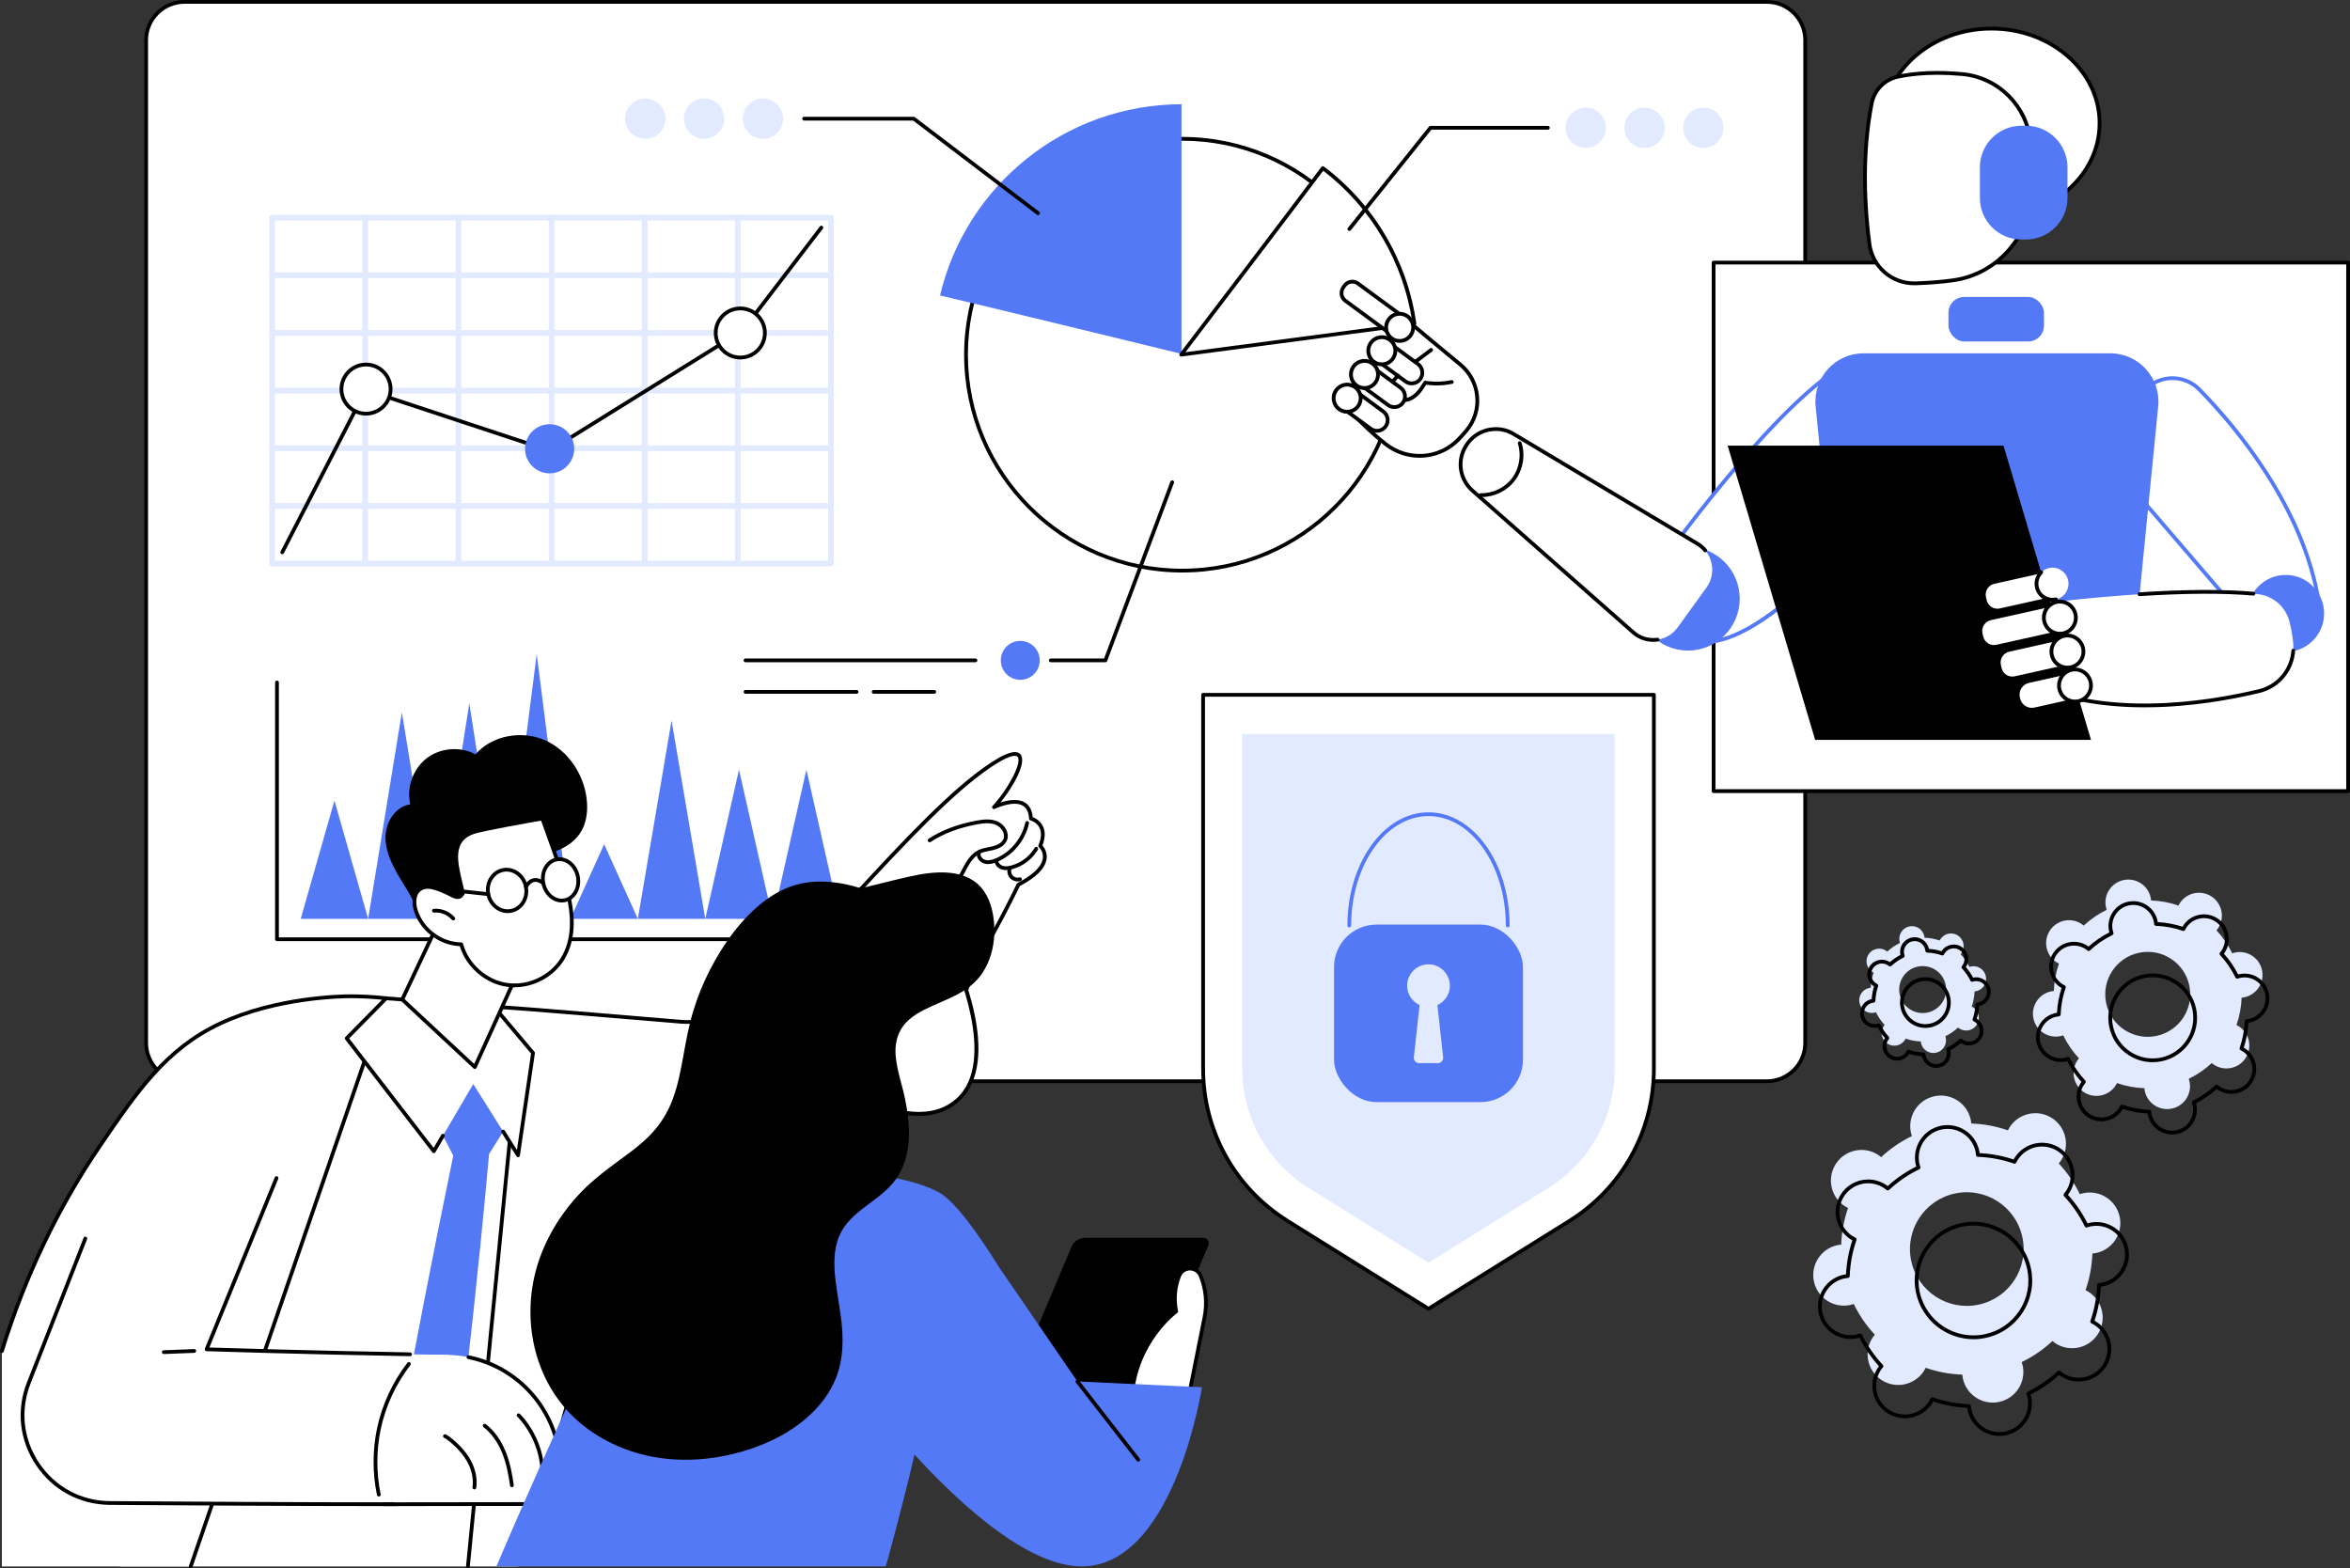 <?xml version="1.0" encoding="UTF-8"?><svg id="Layer_2" xmlns="http://www.w3.org/2000/svg" viewBox="0 0 2742.22 1830"><rect x="0" y="0" width="2742.22" height="1830" fill="#333333" stroke="none"/><defs><style>.cls-1{fill:#e2eaff;}.cls-2{fill:#fff;}.cls-3{fill:#5479f7;}</style></defs><g id="Illustration"><g id="AI-Driven_Security_Training"><rect class="cls-2" x="170.53" y="2.2" width="1935.97" height="1259.45" rx="44.72" ry="44.72"/><path d="M2061.78,1263.84H215.25c-25.87,0-46.92-21.05-46.92-46.92V46.92c0-25.87,21.05-46.92,46.92-46.92h1846.53c25.87,0,46.92,21.05,46.92,46.92v1170.01c0,25.87-21.05,46.92-46.92,46.92ZM215.25,4.4c-23.44,0-42.52,19.07-42.52,42.52v1170.01c0,23.44,19.07,42.52,42.52,42.52h1846.53c23.44,0,42.52-19.07,42.52-42.52V46.92c0-23.44-19.07-42.52-42.52-42.52H215.25Z"/><path class="cls-1" d="M969.65,660.88H317.55c-1.82,0-3.3-1.48-3.3-3.3V253.94c0-1.82,1.48-3.3,3.3-3.3h652.11c1.82,0,3.3,1.48,3.3,3.3v403.64c0,1.82-1.48,3.3-3.3,3.3ZM320.85,654.28h645.51v-397.04H320.85v397.04Z"/><path class="cls-1" d="M969.65,593.6H317.55c-1.82,0-3.3-1.48-3.3-3.3s1.48-3.3,3.3-3.3h652.11c1.82,0,3.3,1.48,3.3,3.3s-1.48,3.3-3.3,3.3Z"/><path class="cls-1" d="M969.65,526.33H317.55c-1.82,0-3.3-1.48-3.3-3.3s1.48-3.3,3.3-3.3h652.11c1.82,0,3.3,1.48,3.3,3.3s-1.48,3.3-3.3,3.3Z"/><path class="cls-1" d="M969.65,459.06H317.55c-1.82,0-3.3-1.48-3.3-3.3s1.48-3.3,3.3-3.3h652.11c1.82,0,3.3,1.48,3.3,3.3s-1.48,3.3-3.3,3.3Z"/><path class="cls-1" d="M969.65,391.78H317.55c-1.82,0-3.3-1.48-3.3-3.3s1.48-3.3,3.3-3.3h652.11c1.82,0,3.3,1.48,3.3,3.3s-1.48,3.3-3.3,3.3Z"/><path class="cls-1" d="M969.65,324.51H317.55c-1.82,0-3.3-1.48-3.3-3.3s1.48-3.3,3.3-3.3h652.11c1.82,0,3.3,1.48,3.3,3.3s-1.48,3.3-3.3,3.3Z"/><path class="cls-1" d="M426.23,660.88c-1.82,0-3.3-1.48-3.3-3.3V253.94c0-1.82,1.48-3.3,3.3-3.3s3.3,1.48,3.3,3.3v403.64c0,1.82-1.48,3.3-3.3,3.3Z"/><path class="cls-1" d="M534.92,660.88c-1.82,0-3.3-1.48-3.3-3.3V253.94c0-1.82,1.48-3.3,3.3-3.3s3.3,1.48,3.3,3.3v403.64c0,1.82-1.48,3.3-3.3,3.3Z"/><path class="cls-1" d="M643.6,660.88c-1.82,0-3.3-1.48-3.3-3.3V253.94c0-1.82,1.48-3.3,3.3-3.3s3.3,1.48,3.3,3.3v403.64c0,1.82-1.48,3.3-3.3,3.3Z"/><path class="cls-1" d="M752.28,660.88c-1.82,0-3.3-1.48-3.3-3.3V253.94c0-1.82,1.48-3.3,3.3-3.3s3.3,1.48,3.3,3.3v403.64c0,1.82-1.48,3.3-3.3,3.3Z"/><path class="cls-1" d="M860.97,660.88c-1.82,0-3.3-1.48-3.3-3.3V253.94c0-1.82,1.48-3.3,3.3-3.3s3.3,1.48,3.3,3.3v403.64c0,1.82-1.48,3.3-3.3,3.3Z"/><path d="M329.36,646.61c-.34,0-.68-.08-1-.24-1.08-.56-1.51-1.88-.95-2.96l97.46-189.43c.5-.96,1.62-1.42,2.65-1.08l213.44,70.49,223.83-139.1,91.9-120.06c.74-.96,2.12-1.15,3.08-.41.96.74,1.15,2.12.41,3.08l-92.15,120.38c-.16.21-.36.39-.59.53l-225.05,139.86c-.55.34-1.23.43-1.85.22l-212.63-70.22-96.6,187.76c-.39.76-1.16,1.19-1.96,1.19Z"/><ellipse class="cls-2" cx="427.1" cy="454.03" rx="28.69" ry="28.66"/><path d="M427.1,484.89c-17.03,0-30.89-13.84-30.89-30.86s13.86-30.86,30.89-30.86,30.89,13.84,30.89,30.86-13.86,30.86-30.89,30.86ZM427.1,427.57c-14.61,0-26.49,11.87-26.49,26.46s11.88,26.46,26.49,26.46,26.49-11.87,26.49-26.46-11.88-26.46-26.49-26.46Z"/><ellipse class="cls-3" cx="641.36" cy="523.66" rx="28.69" ry="28.66"/><ellipse class="cls-2" cx="863.85" cy="388.53" rx="28.69" ry="28.66"/><path d="M863.85,419.39c-17.03,0-30.89-13.84-30.89-30.86s13.86-30.86,30.89-30.86,30.89,13.84,30.89,30.86-13.86,30.86-30.89,30.86ZM863.85,362.07c-14.61,0-26.49,11.87-26.49,26.46s11.88,26.46,26.49,26.46,26.49-11.87,26.49-26.46-11.88-26.46-26.49-26.46Z"/><path d="M1006.4,1098.11H323.21c-1.22,0-2.2-.98-2.2-2.2v-299.55c0-1.22.98-2.2,2.2-2.2s2.2.98,2.2,2.2v297.35h680.99c1.22,0,2.2.98,2.2,2.2s-.98,2.2-2.2,2.2Z"/><polygon class="cls-3" points="429.6 1072.14 350.92 1072.14 390.26 934.11 429.6 1072.14"/><polygon class="cls-3" points="508.28 1072.14 429.6 1072.14 468.94 831.22 508.28 1072.14"/><polygon class="cls-3" points="586.95 1072.14 508.28 1072.14 547.62 820.58 586.95 1072.14"/><polygon class="cls-3" points="665.63 1072.14 586.95 1072.14 626.29 763.18 665.63 1072.14"/><polygon class="cls-3" points="744.31 1072.14 665.63 1072.14 704.97 985.07 744.31 1072.14"/><polygon class="cls-3" points="822.99 1072.14 744.31 1072.14 783.65 840.82 822.99 1072.14"/><polygon class="cls-3" points="901.66 1072.14 822.99 1072.14 862.33 898 901.66 1072.14"/><polygon class="cls-3" points="980.34 1072.14 901.66 1072.14 941 898 980.34 1072.14"/><ellipse class="cls-2" cx="1379.4" cy="413.9" rx="252.16" ry="251.92"/><path d="M1379.4,668.01c-140.25,0-254.35-114-254.35-254.12s114.1-254.12,254.35-254.12,254.36,114,254.36,254.12-114.1,254.12-254.36,254.12ZM1379.4,164.18c-137.83,0-249.96,112.02-249.96,249.72s112.13,249.72,249.96,249.72,249.96-112.02,249.96-249.72-112.13-249.72-249.96-249.72Z"/><path class="cls-3" d="M1096.91,344.77c30.17-127.7,144.82-222.8,281.77-223.18v291.31s-234.79-57.3-281.77-68.13Z"/><path class="cls-2" d="M1543.61,196.18c59.24,44.36,97.02,110.38,106.88,181.61-66.7,8.92-272.12,36.05-272.12,36.05,0,0,138.15-181.18,165.24-217.67Z"/><path d="M1378.37,416.04c-.78,0-1.51-.41-1.9-1.1-.44-.77-.38-1.73.15-2.44,1.38-1.81,138.45-181.59,165.22-217.64.35-.47.87-.78,1.45-.87.58-.08,1.17.06,1.64.41,58.42,43.75,97.69,110.47,107.74,183.07.08.58-.07,1.17-.43,1.63-.35.47-.88.77-1.46.85-65.94,8.82-270.07,35.78-272.12,36.05-.1.01-.19.02-.29.02ZM1544.05,199.27c-27.09,36.36-140.16,184.72-160.73,211.7,32.15-4.25,202.74-26.79,264.67-35.06-10.26-69.87-48.01-134.02-103.95-176.64Z"/><ellipse class="cls-1" cx="1987.62" cy="149.13" rx="23.52" ry="23.5"/><ellipse class="cls-1" cx="1918.98" cy="149.13" rx="23.52" ry="23.5"/><ellipse class="cls-1" cx="1850.34" cy="149.13" rx="23.52" ry="23.5"/><path d="M1574.57,269.44c-.48,0-.97-.16-1.37-.48-.95-.76-1.1-2.14-.34-3.09l94.61-118.12c.42-.52,1.05-.82,1.72-.82h137.02c1.22,0,2.2.98,2.2,2.2s-.98,2.2-2.2,2.2h-135.96l-93.95,117.3c-.43.54-1.07.82-1.72.82Z"/><ellipse class="cls-1" cx="752.95" cy="138.48" rx="23.52" ry="23.5"/><ellipse class="cls-1" cx="821.59" cy="138.48" rx="23.52" ry="23.5"/><ellipse class="cls-1" cx="890.23" cy="138.48" rx="23.52" ry="23.5"/><path d="M1211.31,250.99c-.46,0-.93-.15-1.33-.45l-144.46-109.87h-127.19c-1.22,0-2.2-.98-2.2-2.2s.98-2.2,2.2-2.2h127.93c.48,0,.95.16,1.33.45l145.05,110.32c.97.73,1.15,2.12.42,3.08-.43.57-1.09.87-1.75.87Z"/><ellipse class="cls-3" cx="1190.55" cy="770.53" rx="22.72" ry="22.69"/><path d="M1138.27,772.73h-268.32c-1.22,0-2.2-.98-2.2-2.2s.98-2.2,2.2-2.2h268.32c1.22,0,2.2.98,2.2,2.2s-.98,2.2-2.2,2.2Z"/><path d="M1090.2,809.48h-70.71c-1.22,0-2.2-.98-2.2-2.2s.98-2.2,2.2-2.2h70.71c1.22,0,2.2.98,2.2,2.2s-.98,2.2-2.2,2.2Z"/><path d="M999.55,809.48h-129.6c-1.22,0-2.2-.98-2.2-2.2s.98-2.2,2.2-2.2h129.6c1.22,0,2.2.98,2.2,2.2s-.98,2.2-2.2,2.2Z"/><path d="M1289.88,772.73h-63.65c-1.22,0-2.2-.98-2.2-2.2s.98-2.2,2.2-2.2h62.13l77.42-206.39c.43-1.14,1.69-1.71,2.83-1.29,1.14.43,1.71,1.69,1.29,2.83l-77.95,207.82c-.32.86-1.14,1.43-2.06,1.43Z"/><path class="cls-2" d="M1081.34,1197.96c2.52,1.78,5.06,3.51,7.62,5.23,60.57-87.64,99.4-170.92,99.4-170.92,48.31-25.04,25.48-45.27,25.48-45.27,10.87-26.22-10.86-31.91-10.86-31.91-1.63-33.8-43.12-13.24-43.12-13.24,29.1-31.55,59.59-98.52-20.55-37.03-46.87,35.96-110.38,105.78-167.71,168.46,24.98,50.09,64.2,92.5,109.74,124.69Z"/><path d="M1088.96,1205.4c-.42,0-.85-.12-1.23-.38-2.57-1.73-5.13-3.47-7.66-5.26-48.34-34.16-86.53-77.56-110.44-125.5-.41-.81-.27-1.79.34-2.47l3.98-4.36c55.35-60.52,118.07-129.11,164.01-164.36,29.16-22.38,46.39-29.91,52.66-23.05,7.91,8.66-7.24,36.75-23.23,56.45,8.01-2.65,19.97-5.1,28.38-.17,5.47,3.22,8.6,8.99,9.3,17.18,2.79,1.08,8.65,4.01,11.85,10.46,3.05,6.14,2.87,13.72-.52,22.56,1.98,2.26,5.83,7.74,4.87,15.45-1.37,11.03-11.88,21.77-31.25,31.93-3.87,8.16-42.15,87.93-99.27,170.56-.43.62-1.11.95-1.81.95ZM974.25,1073.64c23.63,46.76,61.07,89.1,108.36,122.52,1.91,1.35,3.84,2.68,5.78,3.99,59.06-85.82,97.6-167.98,97.98-168.81.2-.44.55-.8.98-1.02,22.95-11.9,28.75-22.29,29.57-28.91.97-7.78-4.48-12.71-4.53-12.76-.7-.62-.93-1.62-.57-2.49,3.39-8.19,3.79-15,1.18-20.26-3.34-6.72-10.49-8.66-10.57-8.68-.93-.24-1.59-1.06-1.64-2.02-.36-7.41-2.79-12.49-7.23-15.1-11.39-6.69-32.51,3.62-32.72,3.73-.96.47-2.1.19-2.74-.65-.64-.85-.57-2.03.14-2.81,19.15-20.76,34.67-51.32,29.14-57.37-1.54-1.69-9.48-5.01-46.73,23.57-45.63,35.01-108.22,103.45-163.44,163.84l-2.96,3.24Z"/><path d="M1097.98,1041.36c-1.88,0-3.79-.29-5.69-.93-1.15-.39-1.77-1.64-1.38-2.79.39-1.15,1.64-1.77,2.79-1.38,7.22,2.44,14.78-1.93,19.06-6.41,4.15-4.36,6.96-9.7,9.93-15.36.74-1.42,1.49-2.83,2.25-4.23,3.52-6.43,8.58-14.31,16.6-18.25,3.81-1.87,7.91-2.68,11.88-3.46,1.74-.34,3.54-.7,5.24-1.13,4.41-1.13,10.1-3.49,12.19-8.34,2.66-6.17-2.29-13.81-8.48-16.52-6.78-2.96-14.77-2.05-22.4-.63-21.19,3.95-39.34,10.84-53.96,20.48-1.02.67-2.38.39-3.05-.62-.67-1.01-.39-2.38.62-3.05,15.11-9.96,33.81-17.07,55.58-21.13,8.32-1.55,17.11-2.51,24.97.93,8.1,3.54,14.52,13.57,10.76,22.29-2.8,6.49-9.78,9.49-15.15,10.86-1.82.47-3.68.83-5.48,1.19-3.86.76-7.5,1.48-10.79,3.09-6.91,3.39-11.47,10.56-14.68,16.41-.75,1.38-1.48,2.77-2.21,4.16-2.98,5.68-6.06,11.55-10.64,16.36-4.1,4.3-10.79,8.47-17.96,8.47Z"/><path d="M1152.95,1008.22c-1.38,0-2.78-.16-4.18-.53-5.33-1.44-10.11-6.92-8.73-12.78.28-1.18,1.46-1.91,2.64-1.64,1.18.28,1.92,1.46,1.64,2.64-.76,3.24,2.33,6.65,5.6,7.53,3.19.86,6.98.29,11.93-1.8,17.4-7.34,30.65-23.36,34.57-41.82.26-1.19,1.43-1.94,2.61-1.69,1.19.25,1.95,1.42,1.69,2.61-4.22,19.85-18.46,37.07-37.16,44.96-2.77,1.17-6.58,2.53-10.61,2.53Z"/><path d="M1173.85,1015.24c-1.81,0-3.47-.25-5.03-.74-4.73-1.5-8.14-5.59-8.29-9.95-.04-1.22.91-2.23,2.12-2.27,1.19-.07,2.23.91,2.27,2.12.1,2.82,2.7,5.11,5.23,5.91,2.58.82,5.67.7,9.73-.36,11.41-3,21.42-10.54,27.46-20.67.62-1.04,1.97-1.38,3.02-.76,1.04.62,1.38,1.97.76,3.02-6.63,11.11-17.61,19.37-30.12,22.67-2.66.7-5.01,1.05-7.16,1.05Z"/><path d="M1187.53,1028.51c-3.24,0-6.49-1.3-8.74-3.65-3.03-3.16-4.1-8.06-2.65-12.19.4-1.15,1.66-1.75,2.8-1.35,1.15.4,1.75,1.66,1.35,2.8-.9,2.57-.21,5.73,1.67,7.7,1.91,2,4.98,2.8,7.63,2,1.17-.35,2.39.31,2.74,1.47.35,1.16-.3,2.39-1.47,2.74-1.08.33-2.21.49-3.34.49Z"/><path class="cls-2" d="M272.44,1712.02c23.1,18.03,251.29,115.78,251.29,115.78h80.98s37.77-120.27,55.63-183.75c23.33-82.93,43.48-163.21,60.89-240.44,34.51,3.09,140.47,8.11,247.61-58.75,119.69-74.69,159.75-188.49,169.49-219.25-46.16-8.54-90.36-38.81-132.73-89.44,0,0-87.2,85.73-139.83,132.35-19.56,17.33-45.38,25.86-71.43,23.67-63.53-5.35-182.48-15.28-206.11-16.71-63.36-3.83-174.81-6.83-272.89,9.67-33.9,5.7-62.74,27.84-77.03,59.09-26.17,57.19-70.26,155.68-100.1,233.74-20.02,52.35-7.4,102.22,67.96,141.13,5.37,15.71,15.01,38.14,33.02,60.52,14.36,17.85,28.22,28.45,33.26,32.38Z"/><path d="M493.81,1816.72c-.29,0-.59-.06-.87-.18-75.34-32.52-204.35-89.12-221.85-102.78l-.46-.36c-5.21-4.06-19.05-14.85-33.15-32.38-14.21-17.67-25.34-37.97-33.1-60.36-68.12-35.45-91.07-83.71-68.22-143.46,30.32-79.31,75.77-180.57,100.16-233.87,14.62-31.95,44.03-54.51,78.67-60.34,99.77-16.78,214.11-13.28,273.39-9.7,23.3,1.41,139.17,11.08,206.16,16.71,25.35,2.13,50.79-6.29,69.79-23.12,51.98-46.05,138.87-131.41,139.75-132.27.44-.43,1.03-.66,1.65-.63.61.03,1.19.32,1.58.79,42.3,50.54,86.52,80.38,131.45,88.68.62.11,1.16.49,1.49,1.03.32.54.4,1.19.21,1.8-13.54,42.76-57.25,149.83-170.42,220.46-97.96,61.13-196.08,63.54-247.05,59.24-18.02,79.72-38.37,160-60.5,238.67-15.44,54.87-32.09,110.18-49.49,164.41-.37,1.15-1.6,1.79-2.77,1.42-1.16-.37-1.79-1.61-1.42-2.77,17.39-54.18,34.02-109.45,49.44-164.26,22.29-79.22,42.77-160.07,60.87-240.33.24-1.08,1.24-1.8,2.34-1.71,49.85,4.47,148.13,2.8,246.25-58.42,109.91-68.59,153.58-171.94,167.8-215.7-44.56-9-88.29-38.55-130.03-87.89-12.44,12.19-90.18,88.21-138.22,130.76-19.89,17.62-46.53,26.47-73.07,24.21-66.97-5.64-182.8-15.3-206.06-16.71-59.09-3.57-173.06-7.07-272.39,9.64-33.2,5.59-61.39,27.21-75.4,57.83-24.37,53.25-69.77,154.41-100.05,233.61-22.31,58.35-.42,103.62,66.92,138.39.5.26.89.71,1.07,1.24,7.6,22.23,18.58,42.37,32.65,59.86,13.78,17.13,27.33,27.69,32.43,31.67l.47.36c17.75,13.86,160.39,76.09,220.89,102.21,1.11.48,1.63,1.78,1.15,2.89-.36.83-1.17,1.33-2.02,1.33Z"/><polygon class="cls-2" points="609.25 1267.62 603.77 1197.9 439.09 1162.46 139.75 1827.8 523.73 1827.8 609.25 1267.62"/><path d="M546.04,1829.6c-.07,0-.14,0-.22-.01-1.21-.12-2.09-1.19-1.97-2.4l53.35-542.65c.12-1.21,1.16-2.1,2.4-1.97,1.21.12,2.09,1.19,1.97,2.4l-53.35,542.65c-.11,1.14-1.07,1.98-2.19,1.98Z"/><path class="cls-2" d="M408.45,1162.46c-6.98,0-85.21.72-151.47,31.76-61.82,28.96-94.45,75.53-139.61,141.73-34.59,50.71-81.17,130.63-115.17,240.53v251.32h220.33l228.09-662.98c-10.27-1.16-24.79-2.38-42.17-2.36Z"/><path d="M222.53,1830c-.24,0-.48-.04-.72-.12-1.15-.4-1.76-1.65-1.36-2.79l227.19-660.38c-12.84-1.36-25.87-2.04-38.79-2.04h-.4c-8.53,0-85.23.96-150.54,31.56-62.54,29.3-96.16,78.58-138.73,140.97-49.36,72.35-88.01,153.08-114.89,239.94-.36,1.16-1.58,1.81-2.75,1.45-1.16-.36-1.81-1.59-1.45-2.75,27-87.28,65.85-168.4,115.45-241.12,42.94-62.95,76.86-112.67,140.49-142.48,66.16-31,143.77-31.96,152.4-31.97h.41c14,0,28.13.8,42.01,2.37.66.07,1.26.45,1.61,1.01.36.56.44,1.26.22,1.89l-228.09,662.98c-.31.91-1.17,1.48-2.08,1.48Z"/><path class="cls-3" d="M479.53,1598.51c21.36,3.92,42.72,7.84,64.08,11.75,6.02-52.15,11.72-104.95,17.08-158.41,3.55-35.37,6.89-70.5,10.04-105.37,8.04-12.8,16.07-25.61,24.11-38.41-13.59-20.98-27.17-41.97-40.76-62.95l-52.62,50.24c9.15,17.7,18.3,35.39,27.44,53.09-6.25,30.26-12.44,60.69-18.55,91.28-10.66,53.3-20.92,106.23-30.82,158.77Z"/><path class="cls-2" d="M99.57,1445.12l-66.02,168.55c-26.26,67.04,22.82,139.59,94.76,140.09,104.93.73,235.43,1.5,334.56,1.4,10.53-70.08,41.73-137.56,60.58-174.17-144.67-2.09-282.36-6.55-282.36-6.55l81.56-199.83-223.08,70.51Z"/><path d="M478.55,1582.46h-.04c-125.56-2.22-236.39-5.79-237.49-5.83-.72-.02-1.38-.4-1.77-1-.39-.6-.46-1.36-.19-2.03l81.56-199.83c.46-1.13,1.74-1.66,2.87-1.2,1.13.46,1.66,1.74,1.2,2.87l-80.36,196.9c18.97.6,120.57,3.71,234.26,5.72,1.22.02,2.18,1.02,2.16,2.24-.02,1.2-1,2.16-2.2,2.16Z"/><path d="M444.32,1757.37c-100.65,0-227.36-.79-316.03-1.41-35-.24-66.34-17.01-85.98-46.01-19.67-29.04-23.61-64.42-10.81-97.08l66.02-168.55c.44-1.13,1.72-1.7,2.85-1.25,1.13.44,1.69,1.72,1.25,2.85l-66.02,168.55c-12.26,31.29-8.48,65.19,10.36,93.01,18.81,27.78,48.83,43.85,82.37,44.08,93.62.65,229.67,1.47,332.66,1.4,9.51-61.09,34.79-121.14,54.44-160.94.54-1.09,1.86-1.54,2.94-1,1.09.54,1.54,1.86,1,2.94-19.71,39.92-45.13,100.35-54.32,161.52-.16,1.08-1.09,1.87-2.17,1.87-6.07,0-12.27,0-18.55,0Z"/><path d="M191.13,1579.93c-1.17,0-2.15-.93-2.19-2.11-.05-1.21.9-2.24,2.11-2.28l35.52-1.38c1.19-.06,2.24.9,2.28,2.11.05,1.21-.9,2.24-2.11,2.28l-35.52,1.38s-.06,0-.09,0Z"/><path class="cls-2" d="M459.76,1755.17s-2.69-67.88-2.03-108.43c.66-40.54,25.22-65.8,25.22-65.8h37.07c74.56,0,134.73,60.95,133.77,135.51l-2.79,38.46-191.24.25Z"/><path d="M447.09,1757.37c-1.21,0-2.2-.98-2.2-2.2,0-1.21.98-2.2,2.2-2.2l201.86-.25,2.64-36.43c.81-63.09-43.5-118.05-105.37-130.54-1.19-.24-1.96-1.4-1.72-2.59.24-1.19,1.39-1.97,2.59-1.72,63.94,12.92,109.74,69.71,108.89,135.04l-2.8,38.6c-.08,1.15-1.04,2.04-2.19,2.04l-203.9.25ZM650.99,1754.92h.02-.02Z"/><path d="M553.56,1737.87c-.11,0-.21,0-.32-.02-1.2-.17-2.03-1.29-1.86-2.49,1.39-9.57-.86-20.21-6.34-29.97-4.62-8.22-11.46-15.99-20.92-23.73-1.77-1.45-3.67-2.94-5.78-3.86-1.11-.49-1.62-1.78-1.13-2.9.49-1.11,1.78-1.63,2.9-1.13,2.62,1.15,4.89,2.92,6.81,4.49,9.89,8.1,17.08,16.27,21.97,24.98,5.96,10.6,8.39,22.23,6.86,32.76-.16,1.09-1.1,1.88-2.17,1.88Z"/><path d="M597.35,1735.36c-1.08,0-2.02-.79-2.18-1.89-1.64-11.53-3.99-25.02-9.01-37.62-5.18-12.97-12.77-23.56-21.96-30.61-.96-.74-1.15-2.12-.41-3.08.74-.96,2.12-1.15,3.08-.41,9.81,7.53,17.89,18.76,23.36,32.46,5.2,13.03,7.61,26.84,9.28,38.63.17,1.2-.67,2.32-1.87,2.49-.11.02-.21.02-.31.02Z"/><path d="M632.43,1735.36c-.09,0-.17,0-.26-.01-1.21-.14-2.07-1.24-1.92-2.44,5.85-48.98-26.25-79.57-26.57-79.87-.89-.83-.94-2.22-.11-3.11.82-.88,2.21-.94,3.11-.11.34.32,34.07,32.35,27.94,83.61-.13,1.12-1.08,1.94-2.18,1.94Z"/><path d="M442.03,1746.18c-1.02,0-1.93-.71-2.15-1.75-5.3-25.49-5.26-52.39.11-77.78,5.85-27.62,18.09-54.08,35.41-76.52.74-.96,2.12-1.14,3.09-.4.96.74,1.14,2.12.4,3.09-16.92,21.92-28.88,47.77-34.59,74.75-5.25,24.8-5.29,51.07-.11,75.98.25,1.19-.52,2.35-1.71,2.6-.15.03-.3.05-.45.05Z"/><polygon class="cls-2" points="604.55 1348.06 552.27 1264.9 506.25 1343.3 404.57 1211.56 450.62 1164.82 576.37 1174.54 622.03 1228.69 604.55 1348.06"/><path d="M604.55,1350.26c-.75,0-1.45-.38-1.86-1.03l-17.42-27.71c-.65-1.03-.34-2.39.69-3.03,1.03-.64,2.38-.33,3.03.69l14.24,22.66,16.47-112.49-44.43-52.69-123.81-9.57-43.99,44.64,98.52,127.64,8.98-15.29c.62-1.05,1.96-1.4,3.01-.78,1.05.61,1.4,1.96.78,3.01l-10.63,18.1c-.37.63-1.03,1.04-1.76,1.08-.73.06-1.43-.27-1.88-.85l-101.69-131.74c-.67-.87-.6-2.1.18-2.89l46.05-46.74c.45-.46,1.1-.7,1.74-.65l125.75,9.72c.59.05,1.13.32,1.51.78l45.66,54.15c.41.48.59,1.11.49,1.74l-17.48,119.37c-.13.91-.82,1.64-1.72,1.83-.15.03-.3.05-.45.05Z"/><path class="cls-2" d="M604.55,1134.03l-50.47,111.1-84.69-78.86,47.75-101.38s60.06,26.75,87.41,69.14Z"/><path d="M554.08,1247.33c-.55,0-1.09-.21-1.5-.59l-84.69-78.86c-.7-.65-.9-1.68-.49-2.54l47.75-101.38c.51-1.08,1.78-1.57,2.88-1.07,2.48,1.1,60.97,27.51,88.36,69.95.41.63.46,1.42.15,2.1l-50.47,111.1c-.29.64-.88,1.11-1.57,1.25-.14.03-.29.04-.43.04ZM472.06,1165.75l81.27,75.68,48.71-107.22c-24.17-36.52-73.45-61.44-83.85-66.41l-46.13,97.94Z"/><path d="M465.89,1023.3c-8.72-14.62-16.54-30.73-16.01-47.74.53-17.01,12-34.75,28.87-37-4.64-19.59,3.18-41.58,19.16-53.83,15.98-12.25,39.24-14.1,56.95-4.53,19.38-22.22,53.98-28.35,80.98-16.51,27,11.84,45.5,39.66,48.79,68.95,1.42,12.59.15,25.86-6.11,36.87-8.76,15.42-26.2,24.32-43.73,27.07-9.98,1.57-21.32,1.94-28.11,9.43-4.21,4.65-5.65,11.08-7.66,17.02-7.09,21.02-23.33,38.76-43.64,47.69-16.54,7.27-45.07,11.58-61.44,1.11-6.34-4.06-7.52-11.79-10.61-18.32-4.99-10.53-11.51-20.24-17.46-30.22Z"/><path class="cls-2" d="M660.64,1034.84c8.04,27.78,10.88,59.49-4.3,84.11-13.22,21.44-39.74,33.84-64.67,30.23-24.93-3.61-46.85-23.02-53.45-47.33-23.62-.24-46.14-17.05-53.09-39.62-2.61-8.49-2.47-19.23,4.67-24.5,8.17-6.02,19.51-1.24,28.87,2.69,9.36,3.94,16.39,10.93,21.36,2.07-3.53-22.38-20.7-60.42,12.17-71.51,12.24-4.13,80.69-15.89,80.69-15.89,0,0,23.4,64.76,27.74,79.74Z"/><path d="M600.29,1152c-2.99,0-5.97-.21-8.94-.64-25.18-3.64-47.48-23-54.8-47.35-24.08-.98-46.42-18.05-53.52-41.13-2.78-9.02-2.8-20.82,5.47-26.91,9.18-6.76,21.28-1.67,31.01,2.42,2.21.93,4.2,1.97,6.14,2.99,6.95,3.63,9.62,4.58,12.1.69-.65-3.86-1.69-8.21-2.79-12.81-5.12-21.38-12.14-50.67,16.56-60.35,12.25-4.14,78.22-15.49,81.02-15.97,1.03-.18,2.08.42,2.44,1.42.96,2.65,23.48,65,27.78,79.87,10.26,35.46,8.74,64.35-4.54,85.88-12.07,19.58-34.99,31.89-57.92,31.89ZM499.13,1037.07c-2.92,0-5.64.69-8.02,2.44-6.42,4.74-6.1,14.85-3.87,22.08,6.72,21.83,28.17,37.84,51.01,38.07.99.01,1.84.67,2.1,1.62,6.36,23.44,27.6,42.25,51.64,45.73,24.03,3.47,49.73-8.53,62.48-29.21,12.6-20.43,13.96-48.13,4.05-82.35-3.87-13.37-23.32-67.46-27.07-77.87-10.93,1.9-67.72,11.84-78.55,15.49-24.89,8.4-18.94,33.25-13.69,55.16,1.19,4.99,2.32,9.7,2.99,13.92.08.49-.01.99-.25,1.42-4.9,8.73-12.05,4.99-18.35,1.69-1.85-.97-3.76-1.97-5.78-2.82-6.14-2.58-12.81-5.39-18.7-5.39Z"/><path d="M528.92,1073.99c-.61,0-1.23-.26-1.66-.76-5.07-5.85-12.99-9.06-20.73-8.4-1.26.1-2.28-.79-2.38-2-.11-1.21.79-2.27,2-2.38,9.07-.79,18.46,3,24.43,9.9.79.92.7,2.31-.22,3.1-.42.36-.93.54-1.44.54Z"/><path class="cls-2" d="M634.01,1030.63c2.6,13.16,13.72,22.05,24.83,19.86,11.11-2.2,18.02-14.65,15.42-27.81-2.6-13.16-13.72-22.05-24.83-19.86s-18.02,14.65-15.42,27.81Z"/><path d="M655.46,1053.02c-10.92,0-21.07-9.11-23.61-21.96-2.83-14.33,4.86-27.97,17.15-30.39,6.01-1.18,12.2.45,17.41,4.61,5.1,4.08,8.65,10.1,10.01,16.98,1.36,6.87.36,13.8-2.8,19.51-3.23,5.83-8.33,9.69-14.35,10.88-1.27.25-2.54.37-3.8.37ZM636.16,1030.21c2.36,11.95,12.35,20.1,22.25,18.13,4.73-.93,8.76-4.02,11.35-8.7,2.66-4.8,3.49-10.67,2.33-16.53-1.16-5.86-4.15-10.97-8.44-14.39-4.18-3.34-9.08-4.67-13.81-3.73-9.9,1.96-16.04,13.27-13.68,25.22Z"/><path d="M592.41,1065.41c-11.67,0-22.3-8.93-24.82-21.66-2.83-14.33,5.69-28.13,19-30.76,13.31-2.61,26.43,6.9,29.27,21.23,2.83,14.33-5.69,28.13-19,30.76-1.49.29-2.98.44-4.45.44ZM571.91,1042.9c2.36,11.95,13.15,19.92,24.1,17.76,10.92-2.16,17.89-13.64,15.53-25.59-2.36-11.95-13.19-19.92-24.1-17.76-10.92,2.16-17.89,13.64-15.53,25.59Z"/><path d="M613.7,1036.85c-.39,0-.78-.1-1.13-.32-1.04-.63-1.37-1.98-.75-3.02,3.2-5.3,7.08-8.28,11.53-8.85,6.69-.88,11.97,4.18,12.19,4.4.87.85.89,2.24.04,3.11-.85.87-2.23.89-3.11.05-.07-.07-4.03-3.79-8.59-3.19-3.05.4-5.84,2.68-8.3,6.76-.41.69-1.14,1.06-1.89,1.06Z"/><path d="M569.75,1045.53c-.08,0-.16,0-.24-.01l-40.79-4.42c-1.21-.13-2.08-1.22-1.95-2.42.13-1.21,1.22-2.08,2.42-1.95l40.79,4.42c1.21.13,2.08,1.22,1.95,2.42-.12,1.13-1.08,1.96-2.18,1.96Z"/><path d="M1320.35,1633.01h-128.94c-7.67,0-12.85-7.83-9.85-14.89l68.77-163.3c2.7-6.36,8.94-10.49,15.85-10.49h138c4.54,0,7.61,4.64,5.84,8.82l-70.38,167.1c-3.28,7.74-10.87,12.76-19.28,12.76Z"/><path class="cls-2" d="M1386.42,1633.01l19.15-96.03c3.23-16.21,1.66-33.01-4.53-48.33-4.57-11.32-20.62-11.23-25.08.13-4.23,10.79-6.84,24.83-3.47,41.38,0,0-48.58,34.89-52.14,102.85h66.07Z"/><path d="M1386.42,1635.21h-66.07c-.6,0-1.18-.25-1.6-.69-.41-.44-.63-1.03-.6-1.63,3.27-62.37,44.5-97.77,51.92-103.64-2.65-14.16-1.36-28.04,3.84-41.27,2.4-6.12,7.97-9.94,14.54-9.97.03,0,.06,0,.08,0,6.53,0,12.09,3.76,14.54,9.82,6.37,15.76,7.98,32.91,4.65,49.58l-19.15,96.03c-.2,1.03-1.11,1.77-2.16,1.77ZM1322.69,1630.81h61.93l18.8-94.26c3.16-15.83,1.63-32.11-4.42-47.08-2.11-5.21-6.78-7.07-10.47-7.07h-.05c-3.71.02-8.4,1.91-10.47,7.18-5.04,12.85-6.17,26.35-3.36,40.14.17.85-.17,1.72-.87,2.22-.47.34-46.67,34.32-51.09,98.86Z"/><path class="cls-3" d="M1067.05,1697.17c-8.46,38.86-32.25,127.81-33.61,130.63h-454.18c59.31-139.98,155.74-346.79,173.93-384.68,8.18-17.03,16.6-34.42,29.97-47.77,30.77-30.75,79.26-32.95,122.73-31.33,54.61,2.03,140.52,1.61,188.98,26.87,18.45,9.62,45.15,46.34,71.11,88.01l91.24,133.03,145.33,6.79s-30.4,197.87-131.99,208.64c-65.28,6.92-150.75-72.53-203.52-130.21Z"/><path d="M1328.26,1705.5c-.66,0-1.31-.29-1.74-.85l-71.03-91.36c-.75-.96-.57-2.34.38-3.09.96-.75,2.35-.57,3.09.38l71.03,91.36c.75.96.57,2.34-.38,3.09-.4.31-.88.46-1.35.46Z"/><path class="cls-2" d="M1111.97,1114.19s57.83,122.5,5.48,169.39c-52.35,46.89-147.22-23.3-147.22-23.3,0,0,81.15-181.36,141.74-146.09Z"/><path d="M1072.06,1302.07c-48.28,0-100.21-37.87-103.13-40.03-.83-.61-1.12-1.72-.7-2.67,2.41-5.39,59.68-132.14,114.77-149.88,10.81-3.48,20.93-2.54,30.08,2.79.38.22.69.56.88.96,2.39,5.06,57.92,124.52,4.96,171.97-13.7,12.27-30.06,16.86-46.86,16.86ZM972.99,1259.54c12.05,8.44,96.04,64.46,142.99,22.4,48.64-43.57-1.4-156.73-5.71-166.19-7.87-4.37-16.59-5.06-25.92-2.06-49.97,16.09-104.37,130.73-111.36,145.85Z"/><path d="M672.87,1656.75c24.57,22.15,55.58,36.67,87.96,42.91,38.04,7.32,77.79,3.27,114.42-8.82,29.33-9.69,57.38-25.34,78.32-48.37,10.02-11.02,18.16-23.87,23.19-37.92,6.23-17.41,7.24-36.03,5.89-54.34-1.41-19.1-5.55-37.8-7.75-56.8-1.97-16.95-2.39-35.13,4.39-51.14,12.76-30.17,47.88-40.53,66.15-66.36,19.1-27.01,17.04-62.62,10.72-93.46-3.52-17.18-9.75-34.03-11.09-51.59-1.22-16.04,3.8-30.87,16.09-41.44,10.02-8.61,22.51-13.84,34.49-19.08,12.18-5.32,24.57-10.65,35.26-18.7,25.8-19.43,33.2-54.37,27.75-84.89-2.78-15.58-9.56-30.46-23.16-39.37-12.12-7.94-27.02-9.87-41.23-9.35-16,.59-31.54,4.3-47.04,8-14.22,3.39-28.41,6.92-42.59,10.45-3.21-1-6.44-1.95-9.7-2.79-17.44-4.48-35.6-6.53-53.51-3.94-17.45,2.52-33.67,9.9-47.78,20.35-27.77,20.58-49.17,50.58-64.95,81.01-8.09,15.61-14.71,31.96-19.81,48.79-5.08,16.74-8.18,33.9-11.29,51.09-3.14,17.36-6.39,34.86-12.56,51.44-5.98,16.05-14.88,30.3-26.92,42.5-11.97,12.13-25.99,22.02-39.69,32.05-13.52,9.9-26.66,20.16-38.46,32.11-23.27,23.58-41.59,52.41-51.88,83.97-20.83,63.91-5.97,137.91,44.79,183.67Z"/><rect class="cls-2" x="1999.61" y="306.4" width="740.41" height="616.7" transform="translate(4739.64 1229.51) rotate(180)"/><path d="M2740.02,925.31h-740.41c-1.22,0-2.2-.98-2.2-2.2V306.4c0-1.22.98-2.2,2.2-2.2h740.41c1.22,0,2.2.98,2.2,2.2v616.71c0,1.22-.98,2.2-2.2,2.2ZM2001.81,920.91h736.01V308.6h-736.01v612.31Z"/><ellipse class="cls-2" cx="2323.83" cy="143.75" rx="126.18" ry="110.38"/><path d="M2323.83,256.33c-70.79,0-128.38-50.5-128.38-112.58s57.59-112.58,128.38-112.58,128.38,50.5,128.38,112.58-57.59,112.58-128.38,112.58ZM2323.83,35.57c-68.36,0-123.98,48.53-123.98,108.18s55.62,108.18,123.98,108.18,123.98-48.53,123.98-108.18-55.62-108.18-123.98-108.18Z"/><path class="cls-2" d="M2214.94,89.4c16.48-3.48,41.17-6.07,74.8-2.97,42.18,3.89,75.79,37.52,79.73,79.8,1.61,17.27,2.23,37.76.85,61.41-2.95,50.61-40.94,92.41-91.01,99.4-12.67,1.77-27.2,3.04-43.84,3.56-27.14.85-50.51-18.99-54.05-45.98-5.31-40.48-9.34-102.59,2.68-164.1,3.06-15.64,15.28-27.84,30.84-31.12Z"/><path d="M2233.76,332.83c-27.63,0-50.9-20.31-54.52-47.92-5.41-41.23-9.32-103.3,2.71-164.81,3.22-16.47,15.99-29.36,32.55-32.85,21.81-4.6,47.2-5.62,75.45-3.01,43.3,4,77.67,38.4,81.72,81.79,1.82,19.48,2.1,40.25.85,61.74-3.01,51.69-42.08,94.36-92.9,101.45-13.48,1.88-28.31,3.09-44.08,3.58-.59.02-1.18.03-1.77.03ZM2260.82,87.26c-16.53,0-31.91,1.44-45.42,4.29-14.82,3.12-26.25,14.66-29.14,29.39-11.91,60.92-8.02,122.48-2.66,163.39,3.33,25.4,24.75,44.09,50.17,44.09.54,0,1.08,0,1.63-.03,15.61-.49,30.28-1.68,43.61-3.54,48.75-6.81,86.23-47.75,89.12-97.35,1.24-21.27.96-41.82-.84-61.07-3.85-41.29-36.55-74.02-77.75-77.82-9.84-.91-19.46-1.36-28.72-1.36ZM2214.94,89.4h.02-.02Z"/><path class="cls-3" d="M2358.87,146.69h5.15c26.79,0,48.54,21.75,48.54,48.54v35.71c0,26.79-21.75,48.54-48.54,48.54h-5.15c-26.79,0-48.54-21.75-48.54-48.54v-35.71c0-26.79,21.75-48.54,48.54-48.54Z"/><path class="cls-2" d="M2642.38,749.45l-192.36-224.01,49.72-66.51c16.22-21.7,47.88-23.72,66.81-4.35,46.29,47.37,121.23,138.6,139.26,247.62l-63.44,47.25Z"/><path class="cls-3" d="M2642.38,751.65c-.62,0-1.24-.26-1.67-.77l-192.36-224.01c-.67-.78-.71-1.92-.09-2.75l49.72-66.51c8.1-10.84,20.48-17.56,33.95-18.45,13.52-.89,26.7,4.17,36.19,13.88,44.38,45.41,121.55,138.11,139.86,248.8.14.81-.2,1.63-.85,2.12l-63.44,47.25c-.39.29-.85.44-1.31.44ZM2452.83,525.34l189.87,221.11,60.72-45.22c-18.51-108.91-94.61-200.26-138.45-245.12-8.59-8.79-20.55-13.4-32.76-12.57-12.19.81-23.39,6.89-30.72,16.7l-48.67,65.1Z"/><path class="cls-2" d="M1950.75,640.08s126.82-176.24,208.41-218.3c0,0,31.85-24.44,75.04,57.2l1.27,55.43s-139.07,196.33-233.78,213.66l-50.95-107.98Z"/><path class="cls-3" d="M2001.7,750.26c-.84,0-1.62-.48-1.99-1.26l-50.95-107.99c-.34-.72-.26-1.57.2-2.22,1.27-1.77,127.92-176.94,209.04-218.9,1.26-.88,8.58-5.54,20.23-3,13.21,2.88,33.98,15.81,57.91,61.05.16.3.25.64.26.98l1.27,55.43c.01.47-.13.94-.4,1.32-5.7,8.05-140.68,197.26-235.18,214.56-.13.03-.26.04-.4.04ZM1953.3,640.31l49.67,105.26c90.17-18.42,221.83-200.05,230.3-211.86l-1.24-54.17c-22.95-43.21-42.31-55.56-54.53-58.31-10.58-2.38-16.74,2.1-16.99,2.29-.1.07-.21.15-.32.2-76.94,39.66-196.2,201.93-206.87,216.59Z"/><ellipse class="cls-3" cx="1969.69" cy="698.56" rx="60.4" ry="60.56"/><path class="cls-2" d="M1718.16,572.41l187.7,165.49c15.6,13.76,39.63,11.07,51.82-5.8l33.63-46.54c12.15-16.82,7.29-40.47-10.51-51.1l-214.71-128.19c-18.94-11.31-43.43-5.35-55.09,13.4l-.47.75c-10.49,16.86-7.27,38.86,7.62,51.99Z"/><path d="M1929.11,748.91c-9.04,0-17.82-3.28-24.71-9.35l-187.7-165.49c-15.76-13.9-19.14-36.94-8.03-54.8l.46-.75c12.21-19.63,38.27-25.97,58.09-14.13l214.7,128.19c3.69,2.2,6.93,4.97,9.64,8.24.78.93.65,2.32-.29,3.1-.94.78-2.32.64-3.1-.29-2.39-2.88-5.26-5.33-8.51-7.27l-214.7-128.19c-17.77-10.61-41.15-4.93-52.1,12.68l-.46.75c-9.97,16.03-6.94,36.71,7.21,49.18l187.7,165.49c7.3,6.44,17,9.31,26.62,7.9,1.23-.19,2.32.65,2.5,1.86.18,1.2-.65,2.32-1.86,2.5-1.82.27-3.65.4-5.46.4Z"/><path d="M1728.96,579.96c-.46,0-.93,0-1.39-.02-1.21-.04-2.17-1.05-2.13-2.27.04-1.22,1.07-2.07,2.27-2.13,14.05.39,28.16-6.32,36.67-17.61,8.51-11.3,11.15-26.7,6.89-40.19-.37-1.16.27-2.39,1.43-2.76,1.16-.37,2.39.28,2.76,1.43,4.69,14.83,1.79,31.75-7.57,44.16-9.08,12.04-23.88,19.39-38.92,19.39Z"/><rect class="cls-3" x="2273.67" y="346.47" width="111.45" height="52.01" rx="18.44" ry="18.44"/><path class="cls-3" d="M2462.54,412.27h-288.02c-33.19,0-59.14,28.72-55.86,61.84l28.31,286.16c2.95,29.82,27.97,52.54,57.86,52.54h227.41c29.89,0,54.91-22.72,57.86-52.54l28.31-286.16c3.28-33.12-22.67-61.84-55.86-61.84Z"/><ellipse class="cls-3" cx="2667.19" cy="715.78" rx="44.82" ry="44.93"/><path class="cls-2" d="M2348.76,708.55s178.73-26.09,285.5-15.35c18.16,1.83,33.14,14.88,37.47,32.65,1.75,7.18,3.3,15.39,4.19,24.25,2.62,26.11-14.37,50.23-39.83,56.32-60.31,14.43-182.19,34.01-275.66-12.79l-11.67-85.08Z"/><path d="M2496.59,695.56c-1.15,0-2.12-.89-2.19-2.06-.08-1.21.84-2.26,2.05-2.34,53.94-3.47,98.77-3.67,133.24-.61,1.21.11,2.1,1.17,2,2.39-.11,1.21-1.16,2.12-2.39,2-34.24-3.04-78.85-2.83-132.57.62-.05,0-.1,0-.14,0Z"/><path d="M2502.61,825.32c-47.81,0-98.6-7.41-143.16-29.72-.65-.33-1.1-.95-1.2-1.67l-11.67-85.08c-.17-1.2.68-2.31,1.88-2.48,1.2-.19,2.31.68,2.48,1.88l11.51,83.93c91.83,45.4,210.45,27.1,273.13,12.1,21.28-5.09,36.66-23.25,38.27-45.18.09-1.21,1.1-2.15,2.35-2.03,1.21.09,2.12,1.14,2.03,2.35-1.75,23.85-18.48,43.6-41.63,49.14-33.14,7.93-81.8,16.76-133.99,16.76Z"/><polygon points="2440 863.32 2118.09 863.32 2016 519.99 2337.91 519.99 2440 863.32"/><path class="cls-2" d="M2314.17,742.59l-.79-3.55c-1.55-6.96,2.82-13.87,9.76-15.43l73.17-16.33,6.42,28.76-73.17,16.33c-6.94,1.56-13.83-2.82-15.39-9.79Z"/><path class="cls-2" d="M2407.73,739.02c-10.07,2.26-20.06-4.1-22.31-14.19-2.25-10.1,4.08-20.11,14.16-22.37,10.07-2.26,20.06,4.1,22.31,14.19,2.25,10.1-4.09,20.11-14.16,22.37Z"/><path d="M2403.61,741.68c-3.91,0-7.74-1.11-11.13-3.25-4.72-3-8-7.66-9.21-13.12-2.51-11.26,4.58-22.48,15.82-25,5.45-1.23,11.04-.24,15.75,2.75,4.71,3,7.98,7.65,9.19,13.11,2.51,11.26-4.58,22.48-15.82,25-1.53.34-3.07.51-4.6.51ZM2403.68,704.19c-1.21,0-2.42.13-3.63.4-8.87,1.99-14.47,10.85-12.49,19.75.96,4.32,3.55,8,7.28,10.36,3.71,2.36,8.12,3.12,12.41,2.16,8.87-1.99,14.48-10.85,12.49-19.75-.96-4.31-3.54-7.99-7.26-10.35-2.67-1.7-5.71-2.58-8.8-2.58Z"/><path class="cls-2" d="M2335.63,779.37l-.79-3.55c-1.55-6.96,2.82-13.87,9.76-15.42l60.54-13.54,6.42,28.76-60.54,13.54c-6.94,1.56-13.83-2.82-15.38-9.79Z"/><path class="cls-2" d="M2416.56,778.6c-10.07,2.26-20.06-4.1-22.31-14.19-2.25-10.1,4.09-20.11,14.16-22.37,10.07-2.26,20.06,4.1,22.31,14.19,2.25,10.1-4.08,20.11-14.16,22.37Z"/><path d="M2412.44,781.26c-3.92,0-7.76-1.11-11.15-3.27-4.71-3-7.97-7.65-9.19-13.11-2.51-11.26,4.58-22.48,15.82-25,5.44-1.22,11.02-.25,15.73,2.74,4.72,2.99,7.99,7.65,9.21,13.12,2.51,11.26-4.58,22.48-15.82,25-1.53.34-3.07.51-4.6.51ZM2416.56,778.6h.02-.02ZM2412.51,743.77c-1.21,0-2.42.13-3.63.4-8.87,1.99-14.48,10.85-12.49,19.75.96,4.31,3.54,7.99,7.26,10.35,3.72,2.36,8.13,3.14,12.43,2.17,8.87-1.99,14.48-10.85,12.49-19.75-.96-4.32-3.55-8-7.28-10.36-2.67-1.69-5.7-2.57-8.78-2.57Z"/><path class="cls-2" d="M2318.2,700.17l-.79-3.55c-1.55-6.96,2.82-13.87,9.76-15.42l60.54-13.54,6.42,28.76-60.54,13.54c-6.94,1.56-13.83-2.82-15.38-9.79Z"/><path class="cls-2" d="M2399.13,699.39c-10.07,2.26-20.06-4.1-22.31-14.19-2.25-10.1,4.09-20.11,14.16-22.37,10.07-2.26,20.06,4.1,22.31,14.19,2.25,10.1-4.09,20.11-14.16,22.37Z"/><path d="M2395.01,702.05c-3.91,0-7.74-1.11-11.13-3.25-4.72-2.99-7.99-7.65-9.21-13.12-1.58-7.07.55-14.34,5.69-19.45.86-.86,2.25-.85,3.11,0,.86.86.85,2.25,0,3.11-4.06,4.04-5.74,9.78-4.5,15.37.96,4.32,3.55,8,7.28,10.36,3.72,2.36,8.13,3.12,12.41,2.16,1.18-.26,2.36.48,2.63,1.66.27,1.19-.48,2.36-1.66,2.63-1.53.34-3.07.51-4.6.51Z"/><path class="cls-2" d="M2357.29,815.02l-.33-1.48c-1.68-7.53,3.05-15,10.57-16.69l46.44-10.42,6.42,28.76-46.42,10.41c-7.53,1.69-14.99-3.06-16.68-10.59Z"/><path class="cls-2" d="M2425.39,818.17c-10.07,2.26-20.06-4.1-22.31-14.19-2.25-10.1,4.09-20.11,14.16-22.37,10.07-2.26,20.06,4.1,22.31,14.19,2.25,10.1-4.08,20.11-14.16,22.37Z"/><path d="M2421.27,820.83c-3.91,0-7.74-1.11-11.13-3.25-4.72-2.99-7.99-7.65-9.21-13.12-2.51-11.26,4.58-22.47,15.82-24.99,5.44-1.22,11.02-.25,15.73,2.74,4.72,2.99,7.99,7.65,9.21,13.12,2.51,11.26-4.58,22.48-15.82,24.99-1.53.34-3.07.51-4.6.51ZM2421.34,783.35c-1.21,0-2.42.13-3.63.4-8.87,1.99-14.48,10.85-12.49,19.75.96,4.32,3.55,8,7.28,10.36,3.72,2.36,8.13,3.12,12.41,2.16,8.87-1.99,14.48-10.85,12.49-19.75-.96-4.32-3.55-8-7.28-10.36-2.67-1.69-5.7-2.57-8.78-2.57Z"/><path class="cls-2" d="M1568.3,470.67s18.5,23.72,48.42,47.37c25.46,20.12,62.12,18.2,84.85-4.98,3.27-3.34,6.58-6.98,9.86-10.94,19.22-23.18,15.81-57.66-7.43-76.78-27.73-22.8-62.27-51.47-67.61-57.12l-21.16,36.57-46.92,65.88Z"/><path d="M1656.54,534.14c-14.44,0-28.99-4.75-41.19-14.39-29.78-23.53-48.61-47.5-48.79-47.74-.6-.77-.62-1.84-.06-2.63l46.93-65.88,21.05-36.39c.35-.6.96-1,1.65-1.08.67-.09,1.37.17,1.85.67,4.17,4.39,27.48,24.08,67.41,56.93,11.74,9.66,19,23.32,20.45,38.47,1.44,15.08-3.08,29.79-12.72,41.41-3.18,3.83-6.54,7.55-9.99,11.07-12.7,12.95-29.57,19.55-46.59,19.55ZM1571.05,470.59c4.27,5.21,21.58,25.61,47.03,45.72,24.8,19.6,60.02,17.54,81.91-4.79,3.37-3.43,6.64-7.07,9.74-10.8,8.88-10.71,13.05-24.27,11.72-38.18-1.33-13.98-8.03-26.59-18.86-35.5-25.48-20.96-56.37-46.58-65.73-55.27l-19.75,34.13-46.07,64.69Z"/><path class="cls-2" d="M1616.87,497.61c-4.06,5.55-11.83,6.75-17.37,2.68l-31.96-23.49,14.7-20.11,31.95,23.48c5.54,4.07,6.74,11.88,2.68,17.43Z"/><path d="M1606.81,504.91c-3.09,0-6.08-.97-8.61-2.84l-31.96-23.49c-.98-.72-1.19-2.09-.47-3.07l14.7-20.11c.35-.47.86-.79,1.44-.88.57-.09,1.17.06,1.64.4l31.95,23.48c6.51,4.78,7.92,13.98,3.15,20.5h0c-2.31,3.16-5.71,5.23-9.58,5.83-.75.12-1.5.17-2.25.17ZM1570.61,476.33l30.2,22.19c2.2,1.61,4.88,2.27,7.59,1.86,2.7-.42,5.08-1.86,6.7-4.08,3.34-4.57,2.35-11.01-2.2-14.36l-30.17-22.18-12.11,16.56ZM1616.87,497.61h.02-.02Z"/><path class="cls-2" d="M1581.34,451.85c7.04,5.17,8.56,15.09,3.4,22.15-5.16,7.06-15.05,8.59-22.09,3.41-7.04-5.17-8.56-15.09-3.4-22.15,5.16-7.06,15.05-8.59,22.09-3.41Z"/><path d="M1571.96,482.68c-3.8,0-7.49-1.2-10.61-3.5-8-5.88-9.74-17.2-3.88-25.22,2.85-3.89,7.03-6.44,11.79-7.17,4.75-.73,9.5.43,13.38,3.29,8,5.88,9.74,17.2,3.88,25.22-2.85,3.89-7.04,6.44-11.79,7.17-.93.14-1.85.21-2.77.21ZM1572.03,450.97c-.7,0-1.39.05-2.09.16-3.59.55-6.76,2.48-8.91,5.42-4.44,6.07-3.12,14.63,2.93,19.08,2.93,2.15,6.5,3.04,10.11,2.48,3.59-.55,6.76-2.48,8.91-5.42,4.44-6.07,3.12-14.63-2.93-19.08-2.36-1.73-5.15-2.64-8.01-2.64Z"/><path class="cls-2" d="M1637.1,469.94c-4.06,5.55-11.83,6.75-17.37,2.68l-31.96-23.49,14.7-20.11,31.95,23.48c5.54,4.07,6.74,11.88,2.68,17.44Z"/><path d="M1627.04,477.24c-3.09,0-6.08-.98-8.62-2.84l-31.96-23.49c-.98-.72-1.19-2.09-.47-3.07l14.7-20.11c.35-.47.86-.79,1.44-.88.57-.09,1.17.06,1.64.4l31.95,23.48c6.51,4.78,7.92,13.98,3.15,20.5h0c-2.31,3.16-5.71,5.23-9.58,5.83-.75.12-1.5.17-2.25.17ZM1590.84,448.66l30.19,22.19c2.2,1.62,4.91,2.28,7.59,1.87,2.7-.42,5.08-1.86,6.7-4.08,3.34-4.57,2.35-11.01-2.2-14.36l-30.17-22.18-12.11,16.56ZM1637.1,469.94h.02-.02Z"/><path class="cls-2" d="M1601.57,424.18c7.04,5.17,8.56,15.09,3.4,22.15-5.16,7.06-15.05,8.59-22.09,3.41-7.04-5.17-8.56-15.09-3.4-22.15,5.16-7.06,15.05-8.59,22.09-3.41Z"/><path d="M1592.19,455.01c-3.8,0-7.49-1.2-10.61-3.5-8.01-5.88-9.74-17.2-3.88-25.22,2.85-3.89,7.03-6.44,11.79-7.17,4.74-.73,9.5.43,13.38,3.28,8.01,5.88,9.74,17.2,3.88,25.22-2.85,3.89-7.03,6.44-11.79,7.17-.93.14-1.86.21-2.78.21ZM1592.26,423.31c-.69,0-1.39.05-2.09.16-3.59.55-6.76,2.48-8.91,5.42-4.44,6.07-3.13,14.63,2.93,19.08,2.93,2.15,6.51,3.03,10.11,2.48,3.59-.55,6.75-2.48,8.9-5.42,4.44-6.07,3.12-14.63-2.93-19.08-2.36-1.73-5.15-2.64-8.01-2.64Z"/><path class="cls-2" d="M1567.32,335.66l1.48-2.17c3.47-5.08,10.39-6.39,15.46-2.91l56,41.13-14.04,20.58-56-41.13c-5.07-3.48-6.37-10.42-2.9-15.5Z"/><path d="M1626.23,394.49c-.47,0-.92-.15-1.3-.43l-56-41.13c-6-4.11-7.56-12.44-3.42-18.51l1.48-2.17c2.01-2.95,5.05-4.93,8.55-5.59,3.49-.65,7.04.09,9.97,2.1l56.06,41.17c.96.7,1.18,2.03.52,3.01l-14.04,20.58c-.34.49-.86.83-1.45.93-.12.02-.25.03-.37.03ZM1578.01,330.82c-.55,0-1.11.05-1.67.16-2.34.44-4.38,1.77-5.73,3.74l-1.48,2.17c-2.78,4.08-1.74,9.66,2.33,12.45l54.23,39.83,11.56-16.95-54.29-39.88c-1.45-.99-3.18-1.52-4.95-1.52ZM1567.32,335.66h.02-.02Z"/><path class="cls-2" d="M1657.33,442.27c-4.06,5.55-11.83,6.75-17.37,2.68l-31.96-23.49,14.7-20.11,31.95,23.48c5.54,4.07,6.74,11.88,2.68,17.44Z"/><path d="M1647.27,449.57c-3.08,0-6.08-.98-8.62-2.84l-31.96-23.49c-.98-.72-1.19-2.09-.47-3.07l14.7-20.11c.35-.47.86-.79,1.44-.88.57-.09,1.17.06,1.64.4l31.95,23.48c6.51,4.78,7.92,13.98,3.15,20.5-2.31,3.16-5.71,5.23-9.57,5.83-.75.12-1.51.17-2.26.17ZM1611.07,420.99l30.19,22.19c2.2,1.61,4.9,2.28,7.6,1.86,2.7-.42,5.08-1.86,6.69-4.07,3.34-4.57,2.36-11.02-2.2-14.37l-30.17-22.18-12.11,16.56Z"/><path class="cls-2" d="M1621.8,396.51c7.04,5.17,8.56,15.09,3.4,22.15-5.16,7.06-15.05,8.59-22.09,3.41-7.04-5.17-8.56-15.09-3.4-22.15,5.16-7.06,15.05-8.59,22.09-3.41Z"/><path d="M1612.42,427.34c-3.8,0-7.49-1.2-10.61-3.5-8.01-5.88-9.74-17.2-3.88-25.22,2.85-3.89,7.03-6.44,11.79-7.17,4.76-.73,9.51.43,13.39,3.28h0c8,5.88,9.74,17.2,3.87,25.22-2.85,3.89-7.03,6.44-11.79,7.17-.93.14-1.85.21-2.77.21ZM1612.49,395.64c-.69,0-1.39.05-2.1.16-3.59.55-6.75,2.48-8.9,5.42-4.44,6.07-3.12,14.63,2.93,19.08,2.93,2.15,6.51,3.03,10.11,2.48,3.59-.55,6.76-2.48,8.91-5.42,4.44-6.07,3.13-14.63-2.93-19.08-2.36-1.73-5.14-2.64-8.01-2.64Z"/><path class="cls-2" d="M1642.59,369.22c7.04,5.17,8.56,15.09,3.4,22.15-5.16,7.06-15.05,8.59-22.09,3.41-7.04-5.17-8.56-15.09-3.4-22.15,5.16-7.06,15.05-8.59,22.09-3.41Z"/><path d="M1633.21,400.05c-3.8,0-7.49-1.2-10.61-3.5-8-5.88-9.74-17.2-3.88-25.22,2.85-3.89,7.03-6.44,11.79-7.17,4.75-.73,9.5.43,13.38,3.28,8.01,5.88,9.74,17.2,3.88,25.22-2.85,3.89-7.03,6.44-11.79,7.17-.93.14-1.85.21-2.77.21ZM1633.28,368.35c-.69,0-1.39.05-2.09.16-3.59.55-6.76,2.48-8.91,5.42-4.44,6.07-3.12,14.63,2.93,19.08,2.93,2.15,6.51,3.03,10.11,2.48,3.59-.55,6.76-2.48,8.91-5.42,4.44-6.07,3.12-14.63-2.93-19.08-2.36-1.73-5.15-2.64-8.01-2.64Z"/><path d="M1652.16,423.94c-.67,0-1.33-.3-1.76-.87-.73-.97-.54-2.35.43-3.08l17.84-13.48c.96-.74,2.35-.54,3.08.43.73.97.54,2.35-.43,3.08l-17.84,13.48c-.4.3-.86.44-1.32.44Z"/><path d="M1625.4,447.14c-.52,0-1.03-.18-1.45-.55-.91-.8-1.01-2.19-.2-3.1l5.86-6.68c.8-.91,2.19-1,3.1-.2.91.8,1.01,2.19.2,3.1l-5.86,6.68c-.43.5-1.04.75-1.65.75Z"/><path d="M1639.73,468.99c-1.12,0-2.07-.84-2.19-1.98-.12-1.21.76-2.29,1.97-2.41,4.27-.43,8.74-2.8,12.59-6.69,3.61-3.64,6.4-8.19,9.11-12.58.46-.75,1.35-1.15,2.21-1.02,10.07,1.57,20.25,1.32,30.24-.74,1.2-.24,2.35.52,2.6,1.71.24,1.19-.52,2.35-1.71,2.6-10.03,2.07-20.23,2.4-30.35.99-2.6,4.22-5.36,8.5-8.96,12.14-3.23,3.26-8.5,7.29-15.27,7.97-.08,0-.15.01-.22.01Z"/><path class="cls-2" d="M1929.92,810.73h-526v435.87c0,72.51,37.4,139.9,98.94,178.26l164.06,102.28,164.07-102.28c61.54-38.36,98.94-105.75,98.94-178.26v-435.87Z"/><path d="M1666.91,1529.34c-.4,0-.81-.11-1.16-.33l-164.06-102.28c-62.6-39.03-99.97-106.36-99.97-180.12v-435.87c0-1.22.98-2.2,2.2-2.2h526.01c1.22,0,2.2.98,2.2,2.2v435.87c0,73.76-37.37,141.1-99.97,180.12l-164.07,102.28c-.36.22-.76.33-1.16.33ZM1406.11,812.93v433.68c0,72.23,36.6,138.18,97.9,176.39l162.9,101.55,162.9-101.55c61.3-38.22,97.9-104.16,97.9-176.39v-433.68h-521.61Z"/><path class="cls-1" d="M1527.03,1386.09c-48.47-30.22-77.41-82.36-77.41-139.48v-390.18h434.6v390.18c0,57.12-28.94,109.26-77.42,139.48l-139.89,87.21-139.89-87.21Z"/><rect class="cls-3" x="1556.69" y="1078.85" width="220.45" height="207.15" rx="49.54" ry="49.54"/><path class="cls-1" d="M1656.53,1172.78l-6.7,60.81c-.41,3.7,2.49,6.94,6.22,6.94h21.73c3.73,0,6.63-3.24,6.22-6.94l-6.69-60.81c9.77-4.5,16.18-15.06,14.2-26.91-1.78-10.67-10.76-19.19-21.5-20.48-15.17-1.82-28.04,9.97-28.04,24.76,0,10.06,5.98,18.68,14.56,22.63Z"/><path class="cls-3" d="M1759.36,1082.08c-1.22,0-2.2-.98-2.2-2.2,0-70.38-40.48-127.65-90.24-127.65s-90.24,57.26-90.24,127.65c0,1.22-.98,2.2-2.2,2.2s-2.2-.98-2.2-2.2c0-72.81,42.46-132.05,94.64-132.05s94.64,59.23,94.64,132.05c0,1.22-.98,2.2-2.2,2.2Z"/><path class="cls-1" d="M2461.17,1038.44c-3.73,5.72-5.27,12.87-3.75,20.08.23,1.07.53,2.11.88,3.12-9.94,4.82-18.94,11.03-26.8,18.37-.82-.69-1.68-1.35-2.6-1.95-12.36-8.04-28.89-4.55-36.94,7.8-8.05,12.35-4.55,28.89,7.8,36.93.92.6,1.87,1.11,2.83,1.59-3.53,10.16-5.58,20.9-5.96,31.93-1.07.09-2.14.23-3.21.46-14.43,3.05-23.65,17.21-20.6,31.63,3.05,14.42,17.21,23.64,31.64,20.59,1.08-.23,2.11-.53,3.12-.88,4.82,9.93,11.03,18.93,18.37,26.79-.69.82-1.35,1.68-1.95,2.6-8.05,12.35-4.55,28.89,7.8,36.93,12.36,8.04,28.89,4.55,36.94-7.8.6-.92,1.12-1.87,1.59-2.83,10.16,3.53,20.91,5.57,31.94,5.96.09,1.07.23,2.14.46,3.21,3.05,14.42,17.21,23.64,31.64,20.59,14.43-3.05,23.65-17.21,20.6-31.63-.23-1.07-.53-2.11-.88-3.12,9.94-4.82,18.94-11.03,26.8-18.37.82.69,1.68,1.35,2.6,1.95,12.36,8.04,28.89,4.55,36.94-7.8,8.05-12.35,4.55-28.89-7.8-36.93-.92-.6-1.87-1.11-2.83-1.59,3.53-10.16,5.58-20.9,5.96-31.93,1.07-.09,2.14-.23,3.21-.46,14.43-3.05,23.65-17.21,20.6-31.63-3.05-14.42-17.21-23.64-31.64-20.59-1.08.23-2.11.53-3.12.88-4.82-9.93-11.04-18.93-18.37-26.79.69-.82,1.35-1.68,1.95-2.6,8.05-12.35,4.55-28.89-7.8-36.93-12.36-8.04-28.89-4.55-36.94,7.8-.6.92-1.12,1.87-1.59,2.83-10.16-3.53-20.91-5.57-31.94-5.96-.09-1.07-.23-2.14-.46-3.21-3.05-14.42-17.21-23.64-31.64-20.59-7.21,1.52-13.13,5.83-16.85,11.55ZM2516.44,1208.73c-26.79,5.66-53.1-11.46-58.75-38.24-5.66-26.78,11.47-53.08,38.27-58.74,26.79-5.66,53.1,11.46,58.75,38.24,5.66,26.78-11.47,53.08-38.27,58.74Z"/><path d="M2534.57,1323.77c-5.54,0-10.96-1.6-15.71-4.69-6.47-4.21-10.91-10.69-12.5-18.23-.11-.5-.2-1.01-.28-1.55-9.85-.51-19.55-2.32-28.9-5.39-.27.48-.54.93-.82,1.35-8.7,13.35-26.63,17.13-39.98,8.44-6.47-4.21-10.91-10.69-12.5-18.24-1.6-7.55-.15-15.27,4.06-21.74.28-.43.58-.85.9-1.29-6.59-7.31-12.17-15.45-16.62-24.24-.53.15-1.04.27-1.53.38-15.6,3.29-30.95-6.71-34.24-22.29-1.6-7.55-.15-15.27,4.06-21.74,4.21-6.47,10.69-10.91,18.24-12.5.5-.11,1.02-.2,1.55-.27.51-9.84,2.33-19.54,5.39-28.89-.47-.27-.92-.54-1.35-.82-6.47-4.21-10.91-10.69-12.5-18.24-1.6-7.55-.15-15.27,4.06-21.74,8.7-13.35,26.63-17.13,39.98-8.45.43.28.86.58,1.29.9,7.31-6.59,15.46-12.17,24.25-16.62-.15-.53-.27-1.04-.38-1.53-1.59-7.55-.15-15.27,4.06-21.74,4.21-6.47,10.69-10.91,18.24-12.5,15.61-3.29,30.95,6.71,34.24,22.29.11.5.2,1.02.27,1.55,9.85.51,19.55,2.32,28.9,5.39.27-.48.54-.92.82-1.35,8.7-13.35,26.63-17.14,39.98-8.45,6.47,4.21,10.91,10.69,12.5,18.24,1.6,7.55.15,15.27-4.06,21.74-.28.43-.58.85-.9,1.29,6.59,7.31,12.17,15.45,16.62,24.24.53-.15,1.04-.27,1.53-.38,15.59-3.28,30.95,6.71,34.25,22.29,3.29,15.59-6.71,30.94-22.3,34.24-.5.11-1.01.2-1.55.27-.51,9.84-2.32,19.54-5.39,28.89.47.27.92.54,1.35.82,6.47,4.21,10.91,10.69,12.5,18.24,1.6,7.55.15,15.27-4.06,21.74-8.69,13.35-26.63,17.14-39.98,8.45-.43-.28-.85-.58-1.29-.9-7.31,6.59-15.46,12.17-24.25,16.62.15.53.27,1.04.37,1.54,1.6,7.55.15,15.26-4.06,21.73-4.21,6.47-10.69,10.91-18.24,12.5-2.01.42-4.03.63-6.03.63ZM2476.11,1289.02c.24,0,.48.04.72.12,10.08,3.5,20.61,5.46,31.3,5.84,1.11.04,2.01.9,2.11,2,.1,1.13.23,2.07.42,2.95,1.35,6.4,5.12,11.89,10.6,15.46,5.48,3.57,12.03,4.8,18.43,3.44,6.4-1.35,11.9-5.12,15.47-10.6s4.79-12.03,3.44-18.43c-.18-.88-.45-1.81-.81-2.87-.36-1.05.12-2.21,1.12-2.69,9.62-4.66,18.46-10.72,26.26-18,.81-.76,2.06-.79,2.91-.08.87.73,1.63,1.3,2.38,1.79,11.32,7.36,26.52,4.16,33.9-7.16,3.57-5.48,4.79-12.03,3.44-18.43-1.35-6.4-5.12-11.89-10.6-15.46-.75-.49-1.58-.95-2.6-1.45-1-.49-1.47-1.65-1.11-2.7,3.5-10.08,5.47-20.61,5.84-31.29.04-1.11.9-2.02,2.01-2.11,1.11-.1,2.07-.23,2.95-.42,13.22-2.79,21.7-15.81,18.91-29.02-2.79-13.21-15.81-21.69-29.03-18.9-.89.19-1.8.44-2.87.81-1.06.36-2.21-.12-2.69-1.12-4.66-9.61-10.72-18.45-18-26.26-.76-.81-.79-2.06-.08-2.91.71-.85,1.3-1.63,1.79-2.38,3.57-5.48,4.79-12.03,3.44-18.43-1.35-6.4-5.12-11.89-10.6-15.46-11.32-7.37-26.52-4.16-33.9,7.16-.49.75-.96,1.6-1.46,2.6-.49,1-1.64,1.48-2.7,1.11-10.08-3.5-20.61-5.46-31.3-5.84-1.11-.04-2.02-.9-2.11-2.01-.09-1.09-.23-2.06-.42-2.95-2.79-13.21-15.81-21.68-29.03-18.89-6.41,1.35-11.9,5.12-15.47,10.6-3.57,5.48-4.79,12.02-3.44,18.42.19.89.44,1.8.81,2.87.36,1.05-.12,2.21-1.12,2.69-9.62,4.66-18.46,10.72-26.27,18-.81.76-2.06.79-2.91.08-.84-.71-1.62-1.29-2.38-1.79-11.32-7.36-26.53-4.16-33.9,7.16-3.57,5.48-4.79,12.03-3.44,18.43,1.35,6.4,5.12,11.89,10.6,15.46.75.49,1.58.95,2.6,1.45,1,.49,1.47,1.65,1.11,2.7-3.5,10.08-5.47,20.61-5.84,31.29-.04,1.11-.9,2.02-2.01,2.11-1.09.09-2.06.23-2.95.42-6.4,1.35-11.89,5.12-15.46,10.6s-4.79,12.03-3.44,18.43c2.79,13.21,15.83,21.69,29.03,18.9.89-.19,1.8-.44,2.87-.81,1.06-.35,2.21.12,2.69,1.12,4.67,9.62,10.72,18.45,18,26.25.76.81.79,2.07.07,2.92-.71.84-1.3,1.62-1.79,2.38-3.57,5.48-4.79,12.03-3.44,18.43,1.35,6.4,5.12,11.89,10.6,15.46,11.32,7.36,26.52,4.16,33.9-7.16.5-.76.96-1.58,1.46-2.6.38-.77,1.16-1.23,1.97-1.23ZM2466.96,1065.86h.02-.02ZM2511.87,1239.42c-9.92,0-19.64-2.86-28.15-8.4-11.59-7.54-19.54-19.15-22.4-32.67-5.9-27.92,12.03-55.44,39.96-61.35,27.93-5.9,55.46,12.02,61.36,39.94,5.9,27.93-12.03,55.45-39.96,61.35-3.6.76-7.22,1.14-10.81,1.14ZM2522.23,1236.14h.02-.02ZM2512,1140.27c-3.24,0-6.52.33-9.81,1.03-25.56,5.4-41.97,30.58-36.57,56.13,2.61,12.38,9.89,23,20.5,29.9,10.6,6.9,23.26,9.27,35.65,6.65,25.56-5.4,41.97-30.58,36.57-56.13-4.7-22.26-24.43-37.58-46.34-37.58Z"/><path class="cls-1" d="M2234.85,1294.56c-4.99,7.66-7.05,17.21-5.02,26.86.3,1.44.71,2.82,1.18,4.18-13.29,6.44-25.34,14.76-35.85,24.57-1.1-.92-2.24-1.8-3.47-2.6-16.53-10.76-38.65-6.08-49.41,10.44-10.76,16.52-6.09,38.64,10.43,49.4,1.23.8,2.5,1.49,3.79,2.12-4.72,13.59-7.46,27.96-7.98,42.72-1.43.13-2.86.31-4.3.61-19.3,4.08-31.64,23.02-27.56,42.31,4.08,19.29,23.02,31.62,42.32,27.55,1.44-.3,2.82-.72,4.18-1.18,6.44,13.28,14.76,25.33,24.57,35.84-.92,1.1-1.8,2.24-2.61,3.47-10.76,16.52-6.09,38.64,10.43,49.4,16.53,10.76,38.65,6.08,49.41-10.44.8-1.23,1.49-2.5,2.12-3.79,13.59,4.72,27.97,7.45,42.73,7.97.13,1.43.31,2.86.61,4.3,4.08,19.29,23.02,31.62,42.32,27.55,19.3-4.08,31.64-23.02,27.56-42.31-.3-1.44-.71-2.82-1.18-4.18,13.29-6.44,25.34-14.76,35.85-24.57,1.1.92,2.24,1.8,3.47,2.6,16.53,10.76,38.65,6.08,49.41-10.44,10.76-16.52,6.09-38.64-10.44-49.4-1.23-.8-2.5-1.49-3.79-2.12,4.72-13.59,7.46-27.96,7.98-42.72,1.43-.13,2.86-.31,4.3-.61,19.3-4.08,31.64-23.02,27.56-42.31-4.08-19.29-23.02-31.62-42.32-27.55-1.44.3-2.82.72-4.18,1.18-6.44-13.28-14.76-25.32-24.57-35.84.92-1.1,1.8-2.24,2.61-3.47,10.76-16.52,6.09-38.64-10.43-49.4-16.53-10.76-38.65-6.08-49.41,10.44-.8,1.23-1.49,2.5-2.12,3.79-13.59-4.72-27.97-7.45-42.73-7.97-.13-1.43-.31-2.86-.61-4.3-4.08-19.29-23.02-31.62-42.32-27.55-9.65,2.04-17.56,7.79-22.55,15.45ZM2308.77,1522.33c-35.84,7.57-71.02-15.33-78.59-51.16-7.57-35.82,15.35-71,51.18-78.57,35.84-7.57,71.02,15.33,78.59,51.16,7.57,35.82-15.35,71-51.18,78.57Z"/><path d="M2333.04,1675.47c-7.26,0-14.38-2.1-20.61-6.15-8.48-5.53-14.31-14.02-16.4-23.93-.18-.83-.32-1.7-.44-2.63-13.52-.65-26.84-3.13-39.66-7.4-.45.83-.9,1.59-1.37,2.3-11.41,17.51-34.94,22.48-52.46,11.08-8.48-5.52-14.31-14.02-16.4-23.93-2.09-9.9-.2-20.03,5.33-28.51.47-.72.98-1.43,1.55-2.17-9.09-9.99-16.75-21.17-22.81-33.27-.9.26-1.75.48-2.59.66-20.46,4.31-40.61-8.8-44.93-29.24-2.09-9.9-.2-20.03,5.32-28.51,5.53-8.48,14.03-14.31,23.93-16.4.83-.18,1.7-.32,2.64-.44.65-13.51,3.14-26.83,7.4-39.65-.82-.45-1.58-.9-2.3-1.36-8.48-5.52-14.31-14.02-16.4-23.93-2.09-9.9-.2-20.03,5.33-28.51,11.41-17.51,34.94-22.48,52.46-11.08.71.46,1.43.97,2.18,1.55,10-9.09,21.18-16.75,33.28-22.8-.26-.9-.48-1.75-.66-2.59-2.09-9.9-.2-20.03,5.33-28.52,5.53-8.48,14.03-14.31,23.93-16.4,9.91-2.09,20.04-.2,28.52,5.32,8.48,5.53,14.31,14.02,16.4,23.93.18.83.32,1.7.44,2.63,13.52.65,26.84,3.13,39.66,7.4.45-.83.9-1.59,1.37-2.3,11.41-17.51,34.93-22.48,52.46-11.08,8.48,5.52,14.31,14.02,16.4,23.93,2.09,9.9.2,20.03-5.33,28.51-.46.71-.98,1.43-1.55,2.18,9.09,9.99,16.75,21.17,22.81,33.26.9-.26,1.76-.48,2.59-.66,9.9-2.09,20.03-.2,28.52,5.32,8.48,5.52,14.31,14.02,16.4,23.92,4.32,20.45-8.8,40.59-29.26,44.92-.83.17-1.71.32-2.63.44-.65,13.52-3.14,26.84-7.4,39.65.83.45,1.58.9,2.3,1.36,8.48,5.52,14.31,14.02,16.4,23.93,2.09,9.9.2,20.03-5.33,28.51-11.41,17.52-34.94,22.48-52.46,11.08-.71-.46-1.43-.97-2.18-1.55-10,9.09-21.18,16.75-33.28,22.8.26.9.48,1.75.66,2.59,4.32,20.45-8.81,40.6-29.26,44.92-2.64.56-5.29.83-7.92.83ZM2254.83,1630.47c.24,0,.48.04.72.12,13.56,4.71,27.72,7.34,42.08,7.85,1.11.04,2.02.9,2.11,2.01.13,1.51.32,2.83.58,4.03,1.85,8.76,7,16.27,14.5,21.15,7.5,4.88,16.45,6.55,25.21,4.7,18.08-3.82,29.68-21.63,25.86-39.7-.26-1.21-.62-2.49-1.11-3.92-.36-1.05.12-2.21,1.12-2.69,12.94-6.27,24.82-14.41,35.32-24.2.81-.76,2.06-.79,2.91-.08,1.19.99,2.22,1.77,3.26,2.45,15.48,10.08,36.29,5.68,46.37-9.79,4.89-7.5,6.56-16.45,4.71-25.21-1.85-8.76-7-16.27-14.5-21.15-1.04-.68-2.17-1.31-3.56-1.99-1-.49-1.47-1.65-1.11-2.7,4.71-13.55,7.35-27.71,7.86-42.07.04-1.11.9-2.02,2.01-2.11,1.51-.13,2.83-.32,4.04-.57,18.08-3.82,29.68-21.63,25.86-39.7-1.85-8.76-7-16.27-14.5-21.15-7.5-4.88-16.45-6.55-25.21-4.7-1.21.25-2.49.62-3.92,1.11-1.06.36-2.21-.12-2.69-1.12-6.28-12.94-14.42-24.81-24.2-35.3-.76-.81-.79-2.06-.08-2.91.99-1.19,1.77-2.22,2.45-3.26,4.89-7.5,6.56-16.45,4.71-25.2s-7-16.27-14.5-21.15c-15.49-10.08-36.28-5.68-46.37,9.8-.68,1.04-1.31,2.17-1.99,3.56-.49,1-1.65,1.48-2.7,1.11-13.56-4.71-27.72-7.35-42.08-7.85-1.11-.04-2.02-.9-2.11-2.01-.13-1.51-.32-2.83-.58-4.03-1.85-8.76-7-16.27-14.5-21.15s-16.45-6.55-25.21-4.7c-8.76,1.85-16.27,7-21.16,14.5-4.89,7.5-6.56,16.45-4.71,25.21.26,1.21.62,2.49,1.11,3.92.36,1.05-.12,2.21-1.12,2.69-12.94,6.27-24.82,14.41-35.32,24.2-.81.76-2.06.79-2.91.08-1.19-.99-2.22-1.77-3.26-2.45-15.48-10.08-36.29-5.69-46.37,9.79-4.89,7.5-6.56,16.45-4.71,25.21,1.85,8.76,7,16.27,14.5,21.15,1.03.67,2.2,1.33,3.56,1.99,1,.49,1.47,1.65,1.11,2.7-4.71,13.56-7.35,27.71-7.86,42.07-.04,1.11-.9,2.02-2.01,2.11-1.51.13-2.83.32-4.04.58-8.76,1.85-16.27,7-21.16,14.5-4.88,7.5-6.56,16.45-4.71,25.2,3.82,18.07,21.63,29.67,39.71,25.85,1.21-.26,2.49-.62,3.92-1.11,1.05-.36,2.21.12,2.69,1.12,6.27,12.93,14.42,24.81,24.2,35.3.76.81.79,2.07.07,2.92-.97,1.15-1.77,2.22-2.45,3.26-4.89,7.5-6.56,16.45-4.71,25.2,1.85,8.76,7,16.27,14.5,21.15,15.49,10.07,36.28,5.68,46.37-9.8.67-1.03,1.32-2.19,1.99-3.55.38-.77,1.16-1.23,1.97-1.23ZM2302.79,1562.63c-31.68,0-60.21-22.15-67.01-54.34-7.81-36.95,15.92-73.37,52.88-81.18,36.98-7.82,73.39,15.9,81.2,52.85,3.78,17.9.36,36.21-9.63,51.54-9.99,15.33-25.35,25.86-43.26,29.64-4.76,1.01-9.5,1.49-14.18,1.49ZM2302.84,1430.02c-4.38,0-8.82.45-13.27,1.39-34.59,7.31-56.8,41.39-49.49,75.97,7.3,34.58,41.41,56.76,75.98,49.46,16.76-3.54,31.13-13.39,40.48-27.74,9.35-14.35,12.55-31.48,9.01-48.23-6.37-30.13-33.07-50.85-62.71-50.85Z"/><path class="cls-1" d="M2218.68,1087.37c-2.06,3.16-2.91,7.11-2.07,11.1.13.59.3,1.17.49,1.73-5.49,2.66-10.47,6.1-14.81,10.15-.45-.38-.93-.75-1.44-1.08-6.83-4.44-15.97-2.51-20.42,4.31-4.45,6.83-2.52,15.96,4.31,20.41.51.33,1.03.62,1.57.88-1.95,5.61-3.08,11.55-3.3,17.65-.59.05-1.18.13-1.78.25-7.97,1.68-13.07,9.51-11.39,17.48,1.68,7.97,9.51,13.07,17.48,11.38.59-.13,1.17-.3,1.73-.49,2.66,5.49,6.1,10.46,10.15,14.81-.38.45-.75.93-1.08,1.43-4.45,6.83-2.52,15.96,4.31,20.41,6.83,4.44,15.97,2.51,20.42-4.31.33-.51.62-1.03.88-1.56,5.61,1.95,11.56,3.08,17.65,3.29.05.59.13,1.18.25,1.78,1.68,7.97,9.51,13.07,17.48,11.38,7.97-1.68,13.07-9.51,11.39-17.48-.13-.59-.3-1.17-.49-1.73,5.49-2.66,10.47-6.1,14.81-10.15.45.38.93.75,1.44,1.08,6.83,4.44,15.97,2.51,20.42-4.31,4.45-6.83,2.52-15.96-4.31-20.41-.51-.33-1.03-.62-1.57-.88,1.95-5.61,3.08-11.55,3.3-17.65.59-.05,1.18-.13,1.78-.25,7.97-1.68,13.07-9.51,11.39-17.48-1.68-7.97-9.51-13.07-17.48-11.38-.59.13-1.17.3-1.73.49-2.66-5.49-6.1-10.46-10.15-14.81.38-.45.75-.93,1.08-1.43,4.45-6.83,2.52-15.96-4.31-20.41s-15.97-2.51-20.42,4.31c-.33.51-.62,1.03-.88,1.56-5.61-1.95-11.56-3.08-17.65-3.29-.05-.59-.13-1.18-.25-1.78-1.68-7.97-9.51-13.07-17.48-11.38-3.99.84-7.25,3.22-9.32,6.38ZM2249.23,1181.47c-14.81,3.13-29.34-6.34-32.47-21.14-3.13-14.8,6.34-29.34,21.15-32.46s29.34,6.34,32.47,21.14c3.13,14.8-6.34,29.34-21.15,32.46Z"/><path d="M2259.25,1246.04c-3.25,0-6.43-.94-9.21-2.75-3.79-2.47-6.4-6.27-7.34-10.7,0-.04-.02-.08-.03-.12-5-.32-9.92-1.24-14.7-2.74-.02.04-.05.07-.07.11-5.1,7.83-15.62,10.06-23.46,4.96-3.79-2.47-6.4-6.27-7.34-10.7-.93-4.43-.09-8.96,2.38-12.75.02-.03.05-.07.07-.11-3.3-3.75-6.13-7.89-8.45-12.33-.04.01-.09.02-.13.03-9.13,1.94-18.16-3.93-20.09-13.08-.94-4.43-.09-8.96,2.38-12.75,2.47-3.79,6.27-6.4,10.7-7.33.04,0,.08-.02.13-.03.32-5,1.24-9.92,2.74-14.69-.03-.02-.07-.05-.11-.07-3.8-2.47-6.4-6.27-7.34-10.7-.93-4.43-.09-8.96,2.38-12.75,5.1-7.83,15.63-10.05,23.46-4.95.03.02.07.05.11.07,3.76-3.3,7.89-6.13,12.33-8.45-.01-.04-.02-.09-.03-.13-.93-4.42-.09-8.95,2.38-12.75h0c2.47-3.8,6.28-6.4,10.71-7.34,9.14-1.93,18.16,3.94,20.09,13.08,0,.04.02.08.03.12,5,.32,9.93,1.24,14.7,2.74.02-.04.05-.07.07-.11,5.1-7.83,15.62-10.05,23.46-4.95,3.79,2.47,6.4,6.27,7.34,10.7.94,4.43.09,8.96-2.38,12.75-.02.03-.05.07-.07.11,3.3,3.76,6.14,7.89,8.45,12.33.04,0,.08-.02.12-.03,9.15-1.93,18.16,3.94,20.1,13.08.94,4.43.09,8.96-2.38,12.75-2.47,3.79-6.27,6.4-10.7,7.33-.04,0-.09.02-.13.03-.32,4.99-1.24,9.92-2.74,14.69.03.02.07.05.11.07,3.79,2.47,6.4,6.27,7.34,10.7.94,4.43.09,8.96-2.38,12.75-5.1,7.83-15.63,10.05-23.46,4.95-.03-.02-.07-.05-.11-.07-3.76,3.3-7.89,6.13-12.33,8.45,0,.04.02.08.03.12,1.93,9.14-3.94,18.15-13.08,20.09-1.18.25-2.36.37-3.54.37ZM2226.94,1224.87c.24,0,.48.04.72.12,5.48,1.9,11.2,2.97,17.01,3.17,1.11.04,2.02.9,2.11,2.01.04.5.11,1.01.21,1.51.7,3.29,2.62,6.1,5.43,7.93,2.81,1.83,6.17,2.46,9.45,1.76,6.77-1.43,11.12-8.1,9.69-14.87-.11-.51-.25-.99-.41-1.47-.36-1.05.12-2.2,1.12-2.69,5.23-2.53,10.03-5.82,14.27-9.78.81-.76,2.07-.79,2.92-.07.39.33.79.64,1.22.91,5.8,3.78,13.59,2.13,17.37-3.67,1.83-2.81,2.46-6.16,1.76-9.44-.69-3.28-2.62-6.09-5.43-7.92-.43-.28-.88-.52-1.33-.74-1-.49-1.48-1.65-1.11-2.7,1.9-5.48,2.97-11.2,3.17-17.01.04-1.11.9-2.02,2.01-2.11.5-.05,1.01-.11,1.51-.21,3.28-.69,6.1-2.62,7.93-5.43,1.83-2.81,2.46-6.16,1.76-9.44-1.43-6.77-8.12-11.12-14.88-9.69-.5.11-.99.25-1.47.42-1.05.36-2.2-.12-2.69-1.12-2.53-5.22-5.82-10.02-9.78-14.27-.76-.81-.79-2.06-.08-2.91.32-.39.64-.79.92-1.22,1.83-2.81,2.46-6.16,1.77-9.44-.69-3.28-2.62-6.09-5.43-7.92-5.8-3.78-13.59-2.13-17.37,3.67-.29.44-.52.88-.75,1.34-.49,1-1.64,1.47-2.7,1.11-5.48-1.9-11.2-2.97-17.01-3.17-1.11-.04-2.01-.89-2.11-2-.05-.51-.11-1.01-.21-1.52-1.43-6.77-8.11-11.12-14.88-9.68-3.28.69-6.1,2.62-7.93,5.43-1.83,2.81-2.45,6.17-1.76,9.44.11.51.26,1,.42,1.47.36,1.05-.12,2.2-1.12,2.69-5.23,2.53-10.03,5.82-14.28,9.78-.81.76-2.06.79-2.91.08-.39-.32-.79-.64-1.22-.92-5.8-3.78-13.6-2.13-17.38,3.67-1.83,2.81-2.45,6.16-1.76,9.44.69,3.28,2.62,6.09,5.43,7.92.43.28.88.52,1.34.75,1,.49,1.47,1.65,1.11,2.7-1.9,5.48-2.97,11.2-3.18,17-.04,1.11-.9,2.02-2.01,2.11-.5.05-1.01.11-1.52.21-3.28.69-6.09,2.62-7.92,5.43-1.83,2.81-2.46,6.16-1.76,9.44,1.43,6.77,8.13,11.12,14.88,9.69.51-.11.99-.25,1.46-.41,1.05-.36,2.21.12,2.7,1.12,2.54,5.23,5.83,10.03,9.78,14.27.76.81.79,2.06.08,2.91-.33.39-.64.79-.92,1.22-1.83,2.81-2.45,6.16-1.76,9.44.69,3.28,2.62,6.09,5.43,7.92,5.8,3.77,13.59,2.13,17.38-3.67.28-.43.52-.88.74-1.33.38-.77,1.16-1.23,1.98-1.23ZM2246.7,1199.42c-5.67,0-11.23-1.64-16.09-4.8-6.62-4.31-11.17-10.95-12.81-18.68-3.37-15.96,6.88-31.7,22.84-35.07,15.97-3.37,31.71,6.87,35.08,22.83,1.63,7.74.16,15.64-4.16,22.27-4.32,6.62-10.95,11.17-18.69,12.81-2.06.43-4.13.65-6.18.65ZM2246.78,1144.63c-1.72,0-3.47.18-5.22.55-13.6,2.87-22.32,16.27-19.45,29.86,1.39,6.58,5.26,12.23,10.9,15.9,5.64,3.67,12.37,4.93,18.96,3.53,6.59-1.39,12.24-5.26,15.91-10.9,3.67-5.64,4.93-12.37,3.54-18.95-2.5-11.84-13-19.99-24.65-19.99Z"/></g></g></svg>